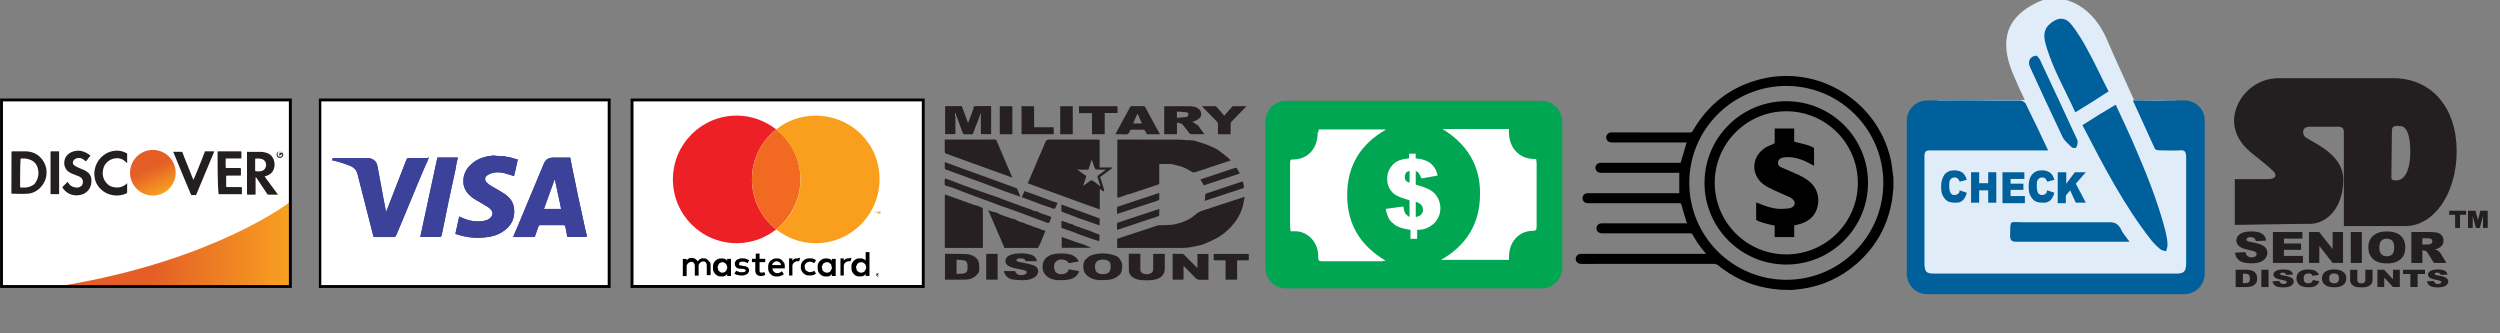 <?xml version="1.0" encoding="utf-8"?>
<!-- Generator: Adobe Illustrator 27.6.1, SVG Export Plug-In . SVG Version: 6.00 Build 0)  -->
<svg version="1.1" id="Layer_1" xmlns="http://www.w3.org/2000/svg" xmlns:xlink="http://www.w3.org/1999/xlink" x="0px" y="0px"
	 viewBox="0 0 465.6 62.1" style="enable-background:new 0 0 465.6 62.1;" xml:space="preserve">
<rect x="0" y="0" width="465.6" height="62.1" fill="#808080" stroke="none"/>
<style type="text/css">
	.st0{fill:#FFFFFF;}
	.st1{fill:#ED2026;}
	.st2{fill:#F26A21;}
	.st3{fill:#F99F1D;}
	.st4{fill:#3C4199;}
	.st5{clip-path:url(#SVGID_00000004511778964489800520000017372530817227205249_);}
	.st6{clip-path:url(#SVGID_00000144335044492960309550000016113626935736988831_);}
	.st7{clip-path:url(#SVGID_00000086654095924485262830000003584817093875557766_);}
	.st8{clip-path:url(#SVGID_00000138555620011420302200000004450053384647661744_);}
	.st9{fill:#00A651;}
	.st10{fill:#E0ECF8;}
	.st11{fill:#00AEEF;}
	.st12{fill:#00609C;}
	.st13{fill:url(#SVGID_00000026850722179019029010000014894715152905643706_);}
	.st14{fill-rule:evenodd;clip-rule:evenodd;fill:#231F20;}
	.st15{fill:none;}
	.st16{fill-rule:evenodd;clip-rule:evenodd;fill:#252122;}
	.st17{fill-rule:evenodd;clip-rule:evenodd;fill:url(#SVGID_00000141446649983248568100000007733592501643385730_);}
	.st18{fill:#272022;}
	.st19{fill:#282123;}
	.st20{fill:#C8C7C7;}
	.st21{fill:#2C2527;}
	.st22{fill:#464344;}
	.st23{fill:#4F4C4C;}
	.st24{fill:#363032;}
	.st25{fill:#5C5659;}
	.st26{fill:#EDEBEB;}
	.st27{fill:#E0DEDE;}
	.st28{fill:#797476;}
	.st29{fill:#D5D3D5;}
</style>
<g>
	<rect x="117.71" y="18.61" class="st0" width="54.24" height="34.74"/>
	<path d="M171.68,18.61v34.74l0.27-0.27h-54.24l0.27,0.27V18.61l-0.27,0.27h54.24L171.68,18.61z M117.44,18.61v35.01h54.77V18.35
		h-54.77V18.61z"/>
	<path d="M131.89,48.48c-0.09-0.09-0.27-0.18-0.35-0.27c-0.09-0.09-0.35-0.09-0.53-0.09c-0.09,0-0.18,0-0.27,0
		c-0.09,0-0.18,0-0.27,0.09c-0.09,0-0.18,0.09-0.27,0.18c-0.09,0.09-0.18,0.18-0.27,0.27c-0.09-0.18-0.27-0.35-0.44-0.44
		s-0.35-0.18-0.62-0.18c-0.09,0-0.18,0-0.27,0c-0.09,0-0.18,0-0.27,0.09c-0.09,0-0.18,0.09-0.27,0.18
		c-0.09,0.09-0.18,0.18-0.18,0.27v-0.35h-0.71v3.19h0.71v-1.77c0-0.18,0-0.27,0.09-0.35c0-0.09,0.09-0.18,0.18-0.27
		c0.09-0.09,0.18-0.09,0.27-0.18c0.09,0,0.18-0.09,0.27-0.09c0.27,0,0.44,0.09,0.53,0.18c0.09,0.18,0.18,0.35,0.18,0.62v1.77h0.71
		v-1.77c0-0.18,0-0.27,0.09-0.35c0-0.09,0.09-0.18,0.18-0.27c0.09-0.09,0.18-0.09,0.27-0.18c0.09,0,0.18-0.09,0.27-0.09
		c0.27,0,0.44,0.09,0.53,0.18c0.09,0.18,0.18,0.35,0.18,0.62v1.77h0.71v-1.86c0-0.18,0-0.35-0.09-0.53
		C132.06,48.74,131.98,48.57,131.89,48.48L131.89,48.48z"/>
	<path d="M135.43,48.57c-0.09-0.18-0.27-0.27-0.44-0.35c-0.18-0.09-0.35-0.09-0.62-0.09s-0.44,0-0.62,0.09
		c-0.18,0.09-0.35,0.18-0.53,0.35c-0.18,0.18-0.27,0.35-0.35,0.53s-0.09,0.44-0.09,0.71s0,0.44,0.09,0.71
		c0.09,0.18,0.18,0.35,0.35,0.53c0.18,0.18,0.35,0.27,0.53,0.35c0.18,0.09,0.44,0.09,0.62,0.09c0.27,0,0.44,0,0.62-0.09
		c0.18-0.09,0.27-0.18,0.44-0.35v0.35h0.71v-3.19h-0.71V48.57z M135.34,50.16c0,0.09-0.09,0.27-0.18,0.35
		c-0.09,0.09-0.18,0.18-0.27,0.18c-0.09,0.09-0.27,0.09-0.35,0.09c-0.18,0-0.27,0-0.35-0.09c-0.09-0.09-0.18-0.09-0.27-0.18
		c-0.09-0.09-0.18-0.18-0.18-0.35c0-0.09-0.09-0.27-0.09-0.35c0-0.18,0-0.27,0.09-0.35c0.09-0.09,0.09-0.27,0.18-0.35
		c0.09-0.09,0.18-0.18,0.27-0.18c0.09-0.09,0.27-0.09,0.35-0.09c0.18,0,0.27,0,0.35,0.09c0.09,0.09,0.18,0.09,0.27,0.18
		c0.09,0.09,0.18,0.18,0.18,0.35c0.09,0.09,0.09,0.27,0.09,0.44C135.43,50.07,135.43,50.07,135.34,50.16L135.34,50.16z"/>
	<path d="M139.24,49.81c-0.18-0.18-0.44-0.27-0.8-0.27l-0.35-0.09c-0.09,0-0.18,0-0.18,0c-0.09,0-0.09,0-0.18-0.09
		c-0.09,0-0.09-0.09-0.09-0.09s0-0.09,0-0.18c0-0.09,0.09-0.18,0.18-0.27c0.09-0.09,0.27-0.09,0.44-0.09c0.09,0,0.18,0,0.27,0
		c0.09,0,0.18,0,0.27,0.09c0.09,0,0.18,0.09,0.27,0.09c0.09,0,0.09,0.09,0.18,0.09l0.27-0.53c-0.18-0.09-0.35-0.18-0.62-0.27
		c-0.18-0.09-0.44-0.09-0.71-0.09c-0.18,0-0.35,0-0.53,0.09c-0.18,0.09-0.27,0.09-0.44,0.18c-0.09,0.09-0.18,0.18-0.27,0.35
		c-0.09,0.09-0.09,0.27-0.09,0.44c0,0.27,0.09,0.44,0.27,0.62c0.18,0.18,0.44,0.27,0.8,0.27h0.35c0.18,0,0.35,0.09,0.44,0.09
		c0.09,0.09,0.18,0.18,0.18,0.18c0,0.09-0.09,0.18-0.18,0.27c-0.09,0.09-0.27,0.09-0.53,0.09c-0.09,0-0.27,0-0.35,0
		s-0.18,0-0.27-0.09c-0.09,0-0.18-0.09-0.27-0.09c-0.09,0-0.09-0.09-0.18-0.09l-0.35,0.53c0.09,0.09,0.27,0.18,0.35,0.18
		c0.09,0.09,0.27,0.09,0.35,0.09c0.09,0,0.27,0.09,0.35,0.09c0.09,0,0.18,0,0.27,0c0.27,0,0.44,0,0.62-0.09
		c0.18-0.09,0.35-0.09,0.44-0.18c0.09-0.09,0.18-0.18,0.27-0.35c0.09-0.09,0.09-0.27,0.09-0.44
		C139.51,50.16,139.42,49.9,139.24,49.81L139.24,49.81z"/>
	<path d="M145.71,48.57c-0.09-0.18-0.27-0.27-0.44-0.35c-0.18-0.09-0.35-0.09-0.62-0.09s-0.44,0-0.62,0.09
		c-0.18,0.09-0.35,0.18-0.53,0.35c-0.18,0.18-0.27,0.35-0.35,0.53s-0.09,0.44-0.09,0.71s0,0.44,0.09,0.71
		c0.09,0.18,0.18,0.35,0.35,0.53c0.18,0.18,0.35,0.27,0.53,0.35c0.18,0.09,0.44,0.09,0.62,0.09c0.27,0,0.44,0,0.71-0.09
		c0.18-0.09,0.44-0.18,0.62-0.35l-0.35-0.53c-0.09,0.09-0.27,0.18-0.44,0.27s-0.35,0.09-0.44,0.09c-0.09,0-0.18,0-0.35-0.09
		c-0.09,0-0.18-0.09-0.27-0.18c-0.09-0.09-0.18-0.18-0.18-0.27c-0.09-0.09-0.09-0.27-0.09-0.35h2.3V49.9c0-0.09,0-0.09,0-0.18
		c0-0.27,0-0.44-0.09-0.71C145.98,48.92,145.89,48.74,145.71,48.57L145.71,48.57z M143.76,49.54c0-0.09,0.09-0.18,0.09-0.35
		c0.09-0.09,0.09-0.18,0.18-0.27c0.09-0.09,0.18-0.09,0.27-0.18c0.09,0,0.18-0.09,0.35-0.09s0.35,0.09,0.53,0.18
		c0.18,0.18,0.27,0.35,0.27,0.53h-1.68V49.54z"/>
	<path d="M154.93,48.57c-0.09-0.18-0.27-0.27-0.44-0.35c-0.18-0.09-0.35-0.09-0.62-0.09c-0.18,0-0.44,0-0.62,0.09
		c-0.18,0.09-0.35,0.18-0.53,0.35c-0.18,0.18-0.27,0.35-0.35,0.53c-0.09,0.18-0.09,0.44-0.09,0.71s0,0.44,0.09,0.71
		c0.09,0.18,0.18,0.35,0.35,0.53c0.18,0.18,0.35,0.27,0.53,0.35s0.35,0.09,0.62,0.09s0.44,0,0.62-0.09
		c0.18-0.09,0.27-0.18,0.44-0.35v0.35h0.71v-3.19h-0.71V48.57z M154.84,50.16c-0.09,0.09-0.09,0.27-0.18,0.35
		c-0.09,0.09-0.18,0.18-0.27,0.18c-0.09,0.09-0.27,0.09-0.35,0.09c-0.18,0-0.27,0-0.44-0.09c-0.09-0.09-0.18-0.09-0.27-0.18
		c-0.09-0.09-0.18-0.18-0.18-0.35c0-0.09-0.09-0.27-0.09-0.35c0-0.18,0-0.27,0.09-0.35c0-0.09,0.09-0.27,0.18-0.35
		s0.18-0.18,0.27-0.18c0.09-0.09,0.27-0.09,0.44-0.09c0.18,0,0.27,0,0.35,0.09c0.09,0.09,0.18,0.09,0.27,0.18
		c0.09,0.09,0.18,0.18,0.18,0.35c0,0.09,0.09,0.27,0.09,0.44C154.93,50.07,154.93,50.07,154.84,50.16L154.84,50.16z"/>
	<path d="M142.26,50.69c-0.09,0-0.18,0.09-0.35,0.09c-0.09,0-0.18,0-0.18,0c-0.09,0-0.09-0.09-0.18-0.09
		c-0.09-0.09-0.09-0.09-0.09-0.18s0-0.18,0-0.27v-1.42h1.06v-0.62h-1.06v-0.97h-0.71v0.97h-0.71v0.62h0.62v1.42
		c0,0.44,0.09,0.71,0.27,0.89s0.44,0.27,0.8,0.27c0.18,0,0.35,0,0.53-0.09c0.09,0,0.18-0.09,0.27-0.18l-0.27-0.62
		C142.35,50.69,142.26,50.69,142.26,50.69L142.26,50.69z"/>
	<path d="M148.46,48.12c-0.18,0-0.35,0-0.53,0.09c-0.18,0.09-0.27,0.27-0.35,0.35v-0.44h-0.62v3.19h0.62v-1.77
		c0-0.09,0-0.27,0.09-0.35c0-0.09,0.09-0.18,0.18-0.27c0.09-0.09,0.18-0.09,0.27-0.18c0.09,0,0.18-0.09,0.27-0.09s0.18,0,0.27,0
		s0.09,0,0.18,0l0.18-0.62c-0.09,0-0.09,0-0.18,0C148.64,48.12,148.55,48.12,148.46,48.12L148.46,48.12z"/>
	<path d="M158.03,48.12c-0.18,0-0.35,0-0.53,0.09c-0.18,0.09-0.27,0.27-0.35,0.35v-0.44h-0.62v3.19h0.62v-1.77
		c0-0.09,0-0.27,0.09-0.35c0-0.09,0.09-0.18,0.18-0.27c0.09-0.09,0.18-0.09,0.27-0.18c0.09,0,0.18-0.09,0.27-0.09s0.18,0,0.27,0
		s0.09,0,0.18,0l0.18-0.62c-0.09,0-0.09,0-0.18,0C158.21,48.12,158.12,48.12,158.03,48.12L158.03,48.12z"/>
	<path d="M161.22,46.88v1.68c-0.09-0.18-0.27-0.27-0.44-0.35c-0.18-0.09-0.35-0.09-0.62-0.09c-0.18,0-0.44,0-0.62,0.09
		s-0.35,0.18-0.53,0.35c-0.18,0.18-0.27,0.35-0.35,0.53c-0.09,0.18-0.09,0.44-0.09,0.71s0,0.44,0.09,0.71
		c0.09,0.18,0.18,0.35,0.35,0.53c0.18,0.18,0.27,0.27,0.53,0.35c0.18,0.09,0.35,0.09,0.62,0.09s0.44,0,0.62-0.09
		c0.18-0.09,0.27-0.18,0.44-0.35v0.35h0.71v-4.43h-0.71V46.88z M161.22,50.16c-0.09,0.09-0.09,0.27-0.18,0.35
		c-0.09,0.09-0.18,0.18-0.27,0.18c-0.09,0.09-0.27,0.09-0.35,0.09c-0.18,0-0.27,0-0.44-0.09c-0.09-0.09-0.18-0.09-0.27-0.18
		c-0.09-0.09-0.18-0.18-0.18-0.35c0-0.09-0.09-0.27-0.09-0.35c0-0.18,0-0.27,0.09-0.35s0.09-0.27,0.18-0.35s0.18-0.18,0.27-0.18
		c0.09-0.09,0.27-0.09,0.44-0.09c0.18,0,0.27,0,0.35,0.09c0.09,0.09,0.18,0.09,0.27,0.18c0.09,0.09,0.18,0.18,0.18,0.35
		c0.09,0.09,0.09,0.27,0.09,0.44C161.31,50.07,161.31,50.07,161.22,50.16L161.22,50.16z"/>
	<path d="M150.14,49.01c0.09-0.09,0.18-0.18,0.35-0.18c0.09-0.09,0.27-0.09,0.35-0.09c0.18,0,0.27,0,0.44,0.09
		c0.09,0.09,0.27,0.09,0.35,0.18l0.35-0.53c-0.09-0.09-0.27-0.18-0.44-0.27c-0.18-0.09-0.44-0.09-0.71-0.09s-0.44,0-0.71,0.09
		c-0.18,0.09-0.35,0.18-0.53,0.35c-0.18,0.18-0.27,0.35-0.35,0.53c-0.09,0.18-0.09,0.44-0.09,0.62c0,0.27,0,0.44,0.09,0.62
		c0.09,0.18,0.18,0.35,0.35,0.53c0.18,0.18,0.35,0.27,0.53,0.35c0.18,0.09,0.44,0.09,0.71,0.09s0.44,0,0.71-0.09
		c0.18-0.09,0.27-0.18,0.44-0.27l-0.35-0.53c-0.09,0.09-0.18,0.18-0.35,0.18c-0.18,0.09-0.27,0.09-0.44,0.09
		c-0.18,0-0.27,0-0.35-0.09c-0.09-0.09-0.27-0.09-0.35-0.18c-0.09-0.09-0.18-0.18-0.18-0.35c-0.09-0.09-0.09-0.27-0.09-0.44
		c0-0.18,0-0.27,0.09-0.44C149.97,49.28,149.97,49.19,150.14,49.01L150.14,49.01z"/>
	<path d="M163.44,50.87c0.09,0,0.09,0,0.09,0s0.09,0,0.09,0.09l0.09,0.09v0.09c0,0.09,0,0.09,0,0.09s0,0.09-0.09,0.09l-0.09,0.09
		h-0.09h-0.09c0,0-0.09,0-0.09-0.09l-0.09-0.09v-0.09c0-0.09,0-0.09,0-0.09s0-0.09,0.09-0.09l0.09-0.09
		C163.35,50.87,163.35,50.87,163.44,50.87L163.44,50.87z M163.44,51.49h0.09c0,0,0.09,0,0.09-0.09c0,0,0-0.09,0.09-0.09v-0.09v-0.09
		c0,0,0-0.09-0.09-0.09c0,0-0.09,0-0.09-0.09h-0.09h-0.09c0,0-0.09,0-0.09,0.09c0,0,0,0.09-0.09,0.09v0.09v0.09
		c0,0,0,0.09,0.09,0.09c0,0,0.09,0,0.09,0.09C163.35,51.49,163.35,51.49,163.44,51.49L163.44,51.49z M163.44,51.05
		C163.44,51.05,163.53,51.05,163.44,51.05c0.09,0,0.09,0.09,0.09,0.09s0,0,0,0.09c0,0,0,0-0.09,0l0.09,0.09h-0.09l-0.09-0.09l0,0
		v0.09h-0.09v-0.27C163.26,51.05,163.44,51.05,163.44,51.05z M163.35,51.14L163.35,51.14L163.35,51.14
		C163.44,51.23,163.44,51.23,163.35,51.14c0.09,0,0.09,0,0.09,0C163.44,51.14,163.44,51.14,163.35,51.14
		C163.44,51.14,163.44,51.14,163.35,51.14L163.35,51.14z"/>
	<path class="st1" d="M140.04,33.41c0-3.81,1.77-7.18,4.52-9.31c-2.04-1.6-4.61-2.57-7.36-2.57c-6.56,0-11.88,5.32-11.88,11.88
		s5.32,11.88,11.88,11.88c2.84,0,5.32-0.97,7.36-2.57C141.81,40.59,140.04,37.22,140.04,33.41L140.04,33.41z"/>
	<path class="st2" d="M140.04,33.41c0,3.81,1.77,7.18,4.52,9.31c2.75-2.22,4.52-5.58,4.52-9.31c0-3.81-1.77-7.18-4.52-9.31
		C141.81,26.23,140.04,29.6,140.04,33.41L140.04,33.41z"/>
	<path class="st3" d="M163.08,39.88v-0.35h-0.18v-0.09h0.35v0.09h-0.18V39.88L163.08,39.88z M163.79,39.88v-0.35l-0.09,0.27h-0.09
		l-0.09-0.27v0.27h-0.09v-0.44h0.18l0.09,0.27l0.09-0.27h0.18v0.44h-0.18V39.88z"/>
	<path class="st3" d="M151.92,21.54c-2.84,0-5.41,0.97-7.36,2.57c2.75,2.22,4.52,5.58,4.52,9.31c0,3.81-1.77,7.18-4.52,9.31
		c2.04,1.6,4.61,2.57,7.36,2.57c6.56,0,11.88-5.32,11.88-11.88C163.88,26.85,158.56,21.54,151.92,21.54L151.92,21.54z"/>
</g>
<g>
	<rect x="59.57" y="18.61" class="st0" width="53.79" height="34.74"/>
	<path d="M113.45,53.09H59.57l0.27,0.27V18.61l-0.27,0.27h53.88l-0.27-0.27v34.74L113.45,53.09z M113.45,18.35H59.39v35.27h54.33
		V18.35H113.45z"/>
	<g>
		<g>
			<path id="SVGID_1_" class="st4" d="M109.2,44.14c-1.15,0-2.39,0-3.54,0c-0.09-0.62-0.27-1.24-0.35-1.86
				c-0.09-0.27-0.09-0.35-0.44-0.35c-1.42,0-2.84,0-4.25,0c-0.18,0-0.27,0.09-0.35,0.27c-0.18,0.62-0.44,1.15-0.62,1.77
				c0,0.09-0.09,0.18-0.18,0.18c-1.33,0-2.57,0-3.9,0c0.27-0.62,0.44-1.15,0.71-1.68c1.68-3.99,3.28-7.89,4.96-11.88
				c0.35-0.89,0.89-1.24,1.86-1.24c1.06,0,2.04,0,3.1,0c0.09,0.44,0.18,0.97,0.27,1.42c0.8,3.9,1.6,7.8,2.48,11.7
				c0.09,0.53,0.27,0.97,0.35,1.51C109.2,44.05,109.2,44.14,109.2,44.14L109.2,44.14z M104.5,38.91c-0.35-1.86-0.8-3.63-1.15-5.41
				c0,0,0,0-0.09,0c-0.62,1.77-1.33,3.63-1.95,5.41C102.47,38.91,103.53,38.91,104.5,38.91L104.5,38.91z"/>
		</g>
		<g>
			<defs>
				<path id="SVGID_00000028327088368563578690000004606917716088744632_" d="M109.2,44.14c-1.15,0-2.39,0-3.54,0
					c-0.09-0.62-0.27-1.24-0.35-1.86c-0.09-0.27-0.09-0.35-0.44-0.35c-1.42,0-2.84,0-4.25,0c-0.18,0-0.27,0.09-0.35,0.27
					c-0.18,0.62-0.44,1.15-0.62,1.77c0,0.09-0.09,0.18-0.18,0.18c-1.33,0-2.57,0-3.9,0c0.27-0.62,0.44-1.15,0.71-1.68
					c1.68-3.99,3.28-7.89,4.96-11.88c0.35-0.89,0.89-1.24,1.86-1.24c1.06,0,2.04,0,3.1,0c0.09,0.44,0.18,0.97,0.27,1.42
					c0.8,3.9,1.6,7.8,2.48,11.7c0.09,0.53,0.27,0.97,0.35,1.51C109.2,44.05,109.2,44.14,109.2,44.14L109.2,44.14z M104.5,38.91
					c-0.35-1.86-0.8-3.63-1.15-5.41c0,0,0,0-0.09,0c-0.62,1.77-1.33,3.63-1.95,5.41C102.47,38.91,103.53,38.91,104.5,38.91
					L104.5,38.91z"/>
			</defs>
			<clipPath id="SVGID_00000013888030619640753620000009067136380459035815_">
				<use xlink:href="#SVGID_00000028327088368563578690000004606917716088744632_"  style="overflow:visible;"/>
			</clipPath>
			<g style="clip-path:url(#SVGID_00000013888030619640753620000009067136380459035815_);">
				<g>
					<rect id="SVGID_3_" x="95.29" y="29.25" class="st4" width="14" height="14.89"/>
				</g>
			</g>
		</g>
	</g>
	<g>
		<g>
			<path id="SVGID_5_" class="st4" d="M93.69,29.07c0.44,0.09,0.97,0.18,1.42,0.27c0.44,0.09,0.8,0.27,1.33,0.35
				c-0.27,1.06-0.44,2.13-0.71,3.1c-0.62-0.18-1.15-0.35-1.77-0.53c-0.8-0.18-1.6-0.27-2.39,0c-0.35,0.09-0.62,0.27-0.89,0.44
				c-0.44,0.35-0.44,0.89,0,1.33c0.27,0.27,0.62,0.53,0.97,0.71c0.8,0.44,1.6,0.89,2.39,1.42c0.89,0.62,1.51,1.42,1.68,2.48
				c0.27,1.95-0.44,3.46-2.13,4.52c-1.06,0.71-2.22,0.97-3.37,1.06c-1.68,0.18-3.37,0-4.96-0.53c-0.09,0-0.18-0.09-0.35-0.09
				c0,0-0.09,0-0.09-0.09c0.27-1.06,0.44-2.13,0.71-3.19c0.27,0.09,0.53,0.27,0.8,0.35c1.24,0.53,2.57,0.71,3.9,0.44
				c0.35-0.09,0.71-0.18,0.97-0.44c0.62-0.44,0.71-1.24,0.09-1.77c-0.35-0.35-0.89-0.62-1.33-0.89c-0.71-0.44-1.42-0.8-2.04-1.24
				c-0.8-0.62-1.42-1.42-1.6-2.48c-0.18-1.6,0.44-2.92,1.68-3.9c1.06-0.89,2.3-1.24,3.63-1.42c0.09,0,0.18,0,0.18-0.09
				C92.54,29.07,93.07,29.07,93.69,29.07L93.69,29.07z"/>
		</g>
		<g>
			<defs>
				<path id="SVGID_00000108273378851424319150000008417497552096124552_" d="M93.69,29.07c0.44,0.09,0.97,0.18,1.42,0.27
					c0.44,0.09,0.8,0.27,1.33,0.35c-0.27,1.06-0.44,2.13-0.71,3.1c-0.62-0.18-1.15-0.35-1.77-0.53c-0.8-0.18-1.6-0.27-2.39,0
					c-0.35,0.09-0.62,0.27-0.89,0.44c-0.44,0.35-0.44,0.89,0,1.33c0.27,0.27,0.62,0.53,0.97,0.71c0.8,0.44,1.6,0.89,2.39,1.42
					c0.89,0.62,1.51,1.42,1.68,2.48c0.27,1.95-0.44,3.46-2.13,4.52c-1.06,0.71-2.22,0.97-3.37,1.06c-1.68,0.18-3.37,0-4.96-0.53
					c-0.09,0-0.18-0.09-0.35-0.09c0,0-0.09,0-0.09-0.09c0.27-1.06,0.44-2.13,0.71-3.19c0.27,0.09,0.53,0.27,0.8,0.35
					c1.24,0.53,2.57,0.71,3.9,0.44c0.35-0.09,0.71-0.18,0.97-0.44c0.62-0.44,0.71-1.24,0.09-1.77c-0.35-0.35-0.89-0.62-1.33-0.89
					c-0.71-0.44-1.42-0.8-2.04-1.24c-0.8-0.62-1.42-1.42-1.6-2.48c-0.18-1.6,0.44-2.92,1.68-3.9c1.06-0.89,2.3-1.24,3.63-1.42
					c0.09,0,0.18,0,0.18-0.09C92.54,29.07,93.07,29.07,93.69,29.07L93.69,29.07z"/>
			</defs>
			<clipPath id="SVGID_00000124876097977510157800000016577559827985411516_">
				<use xlink:href="#SVGID_00000108273378851424319150000008417497552096124552_"  style="overflow:visible;"/>
			</clipPath>
			<g style="clip-path:url(#SVGID_00000124876097977510157800000016577559827985411516_);">
				<g>
					<rect id="SVGID_7_" x="84.65" y="29.07" class="st4" width="11.88" height="15.33"/>
				</g>
			</g>
		</g>
	</g>
	<g>
		<g>
			<path id="SVGID_9_" class="st4" d="M79.87,29.34c-0.18,0.44-0.35,0.97-0.62,1.42c-1.86,4.34-3.63,8.77-5.49,13.12
				c-0.09,0.18-0.18,0.27-0.44,0.27c-1.15,0-2.3,0-3.46,0c-0.27,0-0.35-0.09-0.35-0.27c-0.97-3.81-1.95-7.62-2.92-11.43
				c-0.18-0.71-0.53-1.15-1.24-1.51c-1.06-0.44-2.22-0.8-3.28-1.06c-0.09,0-0.09,0-0.18,0c0-0.44,0-0.44,0.44-0.44
				c2.04,0,4.08,0,6.11,0c0.97,0,1.68,0.53,1.86,1.51c0.53,2.66,0.97,5.41,1.51,8.06c0,0.09,0.09,0.27,0.09,0.44
				c0.09-0.09,0.09-0.18,0.09-0.18c1.24-3.19,2.48-6.38,3.72-9.57c0.09-0.18,0.18-0.27,0.35-0.27c1.15,0,2.3,0,3.54,0
				C79.69,29.34,79.78,29.34,79.87,29.34L79.87,29.34z"/>
		</g>
		<g>
			<defs>
				<path id="SVGID_00000162349435915672289710000018246194150830100926_" d="M79.87,29.34c-0.18,0.44-0.35,0.97-0.62,1.42
					c-1.86,4.34-3.63,8.77-5.49,13.12c-0.09,0.18-0.18,0.27-0.44,0.27c-1.15,0-2.3,0-3.46,0c-0.27,0-0.35-0.09-0.35-0.27
					c-0.97-3.81-1.95-7.62-2.92-11.43c-0.18-0.71-0.53-1.15-1.24-1.51c-1.06-0.44-2.22-0.8-3.28-1.06c-0.09,0-0.09,0-0.18,0
					c0-0.44,0-0.44,0.44-0.44c2.04,0,4.08,0,6.11,0c0.97,0,1.68,0.53,1.86,1.51c0.53,2.66,0.97,5.41,1.51,8.06
					c0,0.09,0.09,0.27,0.09,0.44c0.09-0.09,0.09-0.18,0.09-0.18c1.24-3.19,2.48-6.38,3.72-9.57c0.09-0.18,0.18-0.27,0.35-0.27
					c1.15,0,2.3,0,3.54,0C79.69,29.34,79.78,29.34,79.87,29.34L79.87,29.34z"/>
			</defs>
			<clipPath id="SVGID_00000132081344728871547850000002585943905943184045_">
				<use xlink:href="#SVGID_00000162349435915672289710000018246194150830100926_"  style="overflow:visible;"/>
			</clipPath>
			<g style="clip-path:url(#SVGID_00000132081344728871547850000002585943905943184045_);">
				<g>
					<rect id="SVGID_11_" x="61.7" y="29.25" class="st4" width="18.26" height="14.89"/>
				</g>
			</g>
		</g>
	</g>
	<g>
		<g>
			<path id="SVGID_13_" class="st4" d="M78.27,44.14c1.06-4.96,2.13-9.84,3.19-14.8c1.24,0,2.57,0,3.81,0
				c-0.18,0.71-0.35,1.51-0.44,2.22c-0.89,4.08-1.77,8.15-2.57,12.23c-0.09,0.27-0.18,0.35-0.44,0.35c-1.06,0-2.13,0-3.19,0
				C78.54,44.14,78.45,44.14,78.27,44.14L78.27,44.14z"/>
		</g>
		<g>
			<defs>
				<path id="SVGID_00000075144321872262306090000015504477492094935429_" d="M78.27,44.14c1.06-4.96,2.13-9.84,3.19-14.8
					c1.24,0,2.57,0,3.81,0c-0.18,0.71-0.35,1.51-0.44,2.22c-0.89,4.08-1.77,8.15-2.57,12.23c-0.09,0.27-0.18,0.35-0.44,0.35
					c-1.06,0-2.13,0-3.19,0C78.54,44.14,78.45,44.14,78.27,44.14L78.27,44.14z"/>
			</defs>
			<clipPath id="SVGID_00000053518962173179470050000015276444284565604031_">
				<use xlink:href="#SVGID_00000075144321872262306090000015504477492094935429_"  style="overflow:visible;"/>
			</clipPath>
			<g style="clip-path:url(#SVGID_00000053518962173179470050000015276444284565604031_);">
				<g>
					<rect id="SVGID_15_" x="78.27" y="29.25" class="st4" width="7" height="14.89"/>
				</g>
			</g>
		</g>
	</g>
</g>
<g>
	<path class="st9" d="M290.96,49.72c0,2.22-1.68,3.99-3.81,3.99h-47.68c-2.13,0-3.81-1.77-3.81-3.99V22.78
		c0-2.22,1.68-3.99,3.81-3.99h47.68c2.13,0,3.81,1.77,3.81,3.99V49.72z"/>
	<path class="st9" d="M268.63,24.02c4.52,2.75,7,6.74,7.09,12.23c0,5.49-2.57,9.57-7.27,12.23c4.34,0,8.51,0,12.67,0
		c0-0.27,0-0.44,0-0.62c0-2.75,1.86-4.79,4.43-4.79c0.62,0,0.71-0.27,0.71-0.8c0-3.99,0-7.98,0-11.88c0-0.27,0-0.44-0.09-0.71
		c-3.01,0.18-5.32-1.95-5.05-5.58C276.87,24.02,272.8,24.02,268.63,24.02L268.63,24.02z"/>
	<path class="st9" d="M245.59,24.11c0,0.27,0,0.44,0,0.62c0,2.84-1.68,4.79-4.25,4.96c-0.89,0.09-0.89,0.09-0.89,1.06
		c0,3.72,0,7.53,0,11.25c0,0.35,0,0.71,0.09,1.06c0.18,0,0.35,0,0.53,0c2.92-0.18,4.79,2.48,4.61,4.79c-0.09,0.62,0.18,0.8,0.71,0.8
		c3.72,0,7.44,0,11.17,0c0.18,0,0.35,0,0.71-0.09c-4.61-2.75-7.27-6.65-7.18-12.23c0-5.58,2.66-9.48,7.27-12.23
		C253.83,24.11,249.75,24.11,245.59,24.11L245.59,24.11z"/>
	<path class="st0" d="M268.63,24.02c4.17,0,8.24,0,12.41,0c-0.27,3.63,2.13,5.76,5.05,5.58c0,0.27,0.09,0.44,0.09,0.71
		c0,3.99,0,7.98,0,11.88c0,0.53-0.09,0.8-0.71,0.8c-2.57,0-4.43,2.04-4.43,4.79c0,0.18,0,0.35,0,0.62c-4.17,0-8.33,0-12.67,0
		c4.7-2.66,7.27-6.74,7.27-12.23C275.72,30.75,273.15,26.77,268.63,24.02L268.63,24.02z"/>
	<path class="st0" d="M245.59,24.11c4.17,0,8.24,0,12.58,0c-4.7,2.66-7.27,6.65-7.27,12.23s2.57,9.48,7.18,12.23
		c-0.35,0-0.53,0.09-0.71,0.09c-3.72,0-7.44,0-11.17,0c-0.53,0-0.71-0.18-0.71-0.8c0.18-2.3-1.68-4.96-4.61-4.79
		c-0.18,0-0.35,0-0.53,0c0-0.35-0.09-0.71-0.09-1.06c0-3.72,0-7.53,0-11.26c0-1.06,0-1.06,0.89-1.06c2.57-0.18,4.25-2.13,4.25-4.96
		C245.59,24.55,245.59,24.37,245.59,24.11L245.59,24.11z"/>
	<path class="st0" d="M267.04,35.89c-0.53-0.53-1.68-1.06-3.37-1.51v-2.57c0.27,0.18,0.53,0.35,0.62,0.53
		c0.09,0.18,0.27,0.44,0.44,0.89l3.01-0.53c-0.18-0.97-0.62-1.68-1.24-2.22c-0.62-0.53-1.6-0.89-2.84-0.97v-0.89h-1.24v0.89
		c-1.33,0.09-2.39,0.44-3.01,1.15c-0.71,0.71-1.06,1.6-1.06,2.66c0,0.8,0.18,1.42,0.53,1.95c0.35,0.53,0.71,0.89,1.24,1.15
		c0.44,0.27,1.24,0.53,2.39,0.89v3.1c-0.35-0.18-0.62-0.44-0.8-0.71c-0.18-0.27-0.27-0.71-0.35-1.24l-3.28,0.44
		c0.09,0.62,0.27,1.06,0.44,1.51c0.18,0.44,0.44,0.8,0.89,1.15c0.35,0.35,0.8,0.62,1.33,0.8s1.15,0.35,1.95,0.44v1.68h1.24v-1.68
		c0.71,0,1.24-0.09,1.68-0.27c0.44-0.18,0.89-0.44,1.33-0.8c0.44-0.35,0.71-0.8,0.97-1.33c0.27-0.53,0.35-1.15,0.35-1.77
		C268.19,37.49,267.75,36.6,267.04,35.89L267.04,35.89z M262.52,34.03c-0.35-0.09-0.62-0.27-0.71-0.44
		c-0.18-0.18-0.18-0.44-0.18-0.71s0.09-0.44,0.18-0.62c0.09-0.18,0.35-0.35,0.71-0.44V34.03z M264.73,39.88
		c-0.18,0.27-0.53,0.44-1.06,0.53v-2.84c0.53,0.18,0.89,0.44,1.06,0.62c0.18,0.27,0.27,0.53,0.27,0.8
		C265.09,39.35,264.91,39.62,264.73,39.88L264.73,39.88z"/>
</g>
<g>
	<path class="st10" d="M404.75,18.7h-7.27c-1.77-3.9-3.72-8.15-5.05-11.25c-3.1-7.27-9.13-8.86-12.85-7.09s-8.24,5.14-4.61,13.56
		c0.71,1.68,1.42,3.28,2.13,4.7h-15.33c-2.13,0-3.81,1.68-3.81,3.81v26.05c0,2.13,1.68,3.81,3.81,3.81h42.89
		c2.13,0,3.81-1.68,3.81-3.81V22.51C408.65,20.47,406.88,18.7,404.75,18.7L404.75,18.7z"/>
	<path class="st11" d="M403.78,18.7h-5.23C400.24,18.7,402.01,18.7,403.78,18.7L403.78,18.7z"/>
	<path class="st12" d="M359.91,18.7c-0.09,0-0.09,0-0.09,0h11.61C367.62,18.61,363.72,18.61,359.91,18.7L359.91,18.7z"/>
	<path class="st12" d="M404.75,18.61c-0.35,0-0.71,0-0.97,0h2.66C405.91,18.61,405.38,18.61,404.75,18.61L404.75,18.61z"/>
	<path class="st12" d="M406.79,18.7h-3.1c-1.77,0.09-3.46,0-5.23,0h-1.24c1.42,3.1,2.75,6.03,4.08,8.95
		c0.09,0.27,0.62,0.35,0.89,0.35c1.24,0,2.57,0.09,3.81,0c0.97-0.09,1.15,0.35,1.15,1.33c0,6.47,0,13.03,0,19.5
		c0,1.77-0.35,2.13-1.95,2.13c-14.98,0-30.04,0-45.02,0c-1.42,0-1.77-0.35-1.77-1.95c0-6.65,0-13.2,0-19.85
		c0-0.97,0.27-1.15,1.06-1.15c5.94,0,11.79,0,17.72,0c1.42,0,2.84,0,4.25,0c-1.42-3.01-2.75-5.85-4.17-8.68
		c-0.18-0.35-0.71-0.62-1.06-0.62c-1.68,0-3.28,0-4.96,0h-12.32c-2.13,0-3.81,1.68-3.81,3.81v28.45c0,2.13,1.68,3.81,3.81,3.81
		h47.86c2.13,0,3.81-1.68,3.81-3.81V22.51C410.69,20.39,408.92,18.7,406.79,18.7L406.79,18.7z"/>
	<path class="st12" d="M387.83,23.31c2.04-1.33,4.08-2.57,6.2-3.81c1.06,2.3,2.13,4.52,3.1,6.74c2.39,5.49,4.7,11.08,6.2,16.93
		c0.18,0.8,0.35,1.68,0.35,2.48c0,0.35-0.18,0.8-0.27,1.15c-0.35-0.09-0.8-0.18-1.15-0.44c-0.53-0.44-1.06-0.97-1.51-1.51
		C395.63,38.38,391.73,30.84,387.83,23.31L387.83,23.31z"/>
	<path class="st12" d="M386.5,20.92c-1.95-4.34-4.34-8.33-5.58-12.94c-0.35-1.42-0.27-2.66,0.97-3.63c1.51-1.24,2.84-1.15,3.99,0.35
		s2.13,3.1,3.01,4.79c1.33,2.39,2.48,4.96,3.81,7.53C390.66,18.35,388.71,19.59,386.5,20.92L386.5,20.92z"/>
	<path class="st12" d="M396.6,45.02c-2.66,0-5.05,0-7.44,0c-4.52,0-9.13,0-13.65,0c-0.89,0-1.15-0.27-1.15-1.24
		c0.09-2.92-0.18-2.39,2.22-2.39c5.41,0,10.9,0,16.31,0c0.97,0,1.51,0.27,2.04,1.15C395.27,43.34,395.89,44.05,396.6,45.02
		L396.6,45.02z"/>
	<path class="st12" d="M379.32,10.37c0.18,0.18,0.44,0.44,0.62,0.8c2.22,4.7,4.43,9.48,6.65,14.27c0.18,0.35,0.35,0.62,0.35,0.97
		c0,0.35-0.09,0.8-0.27,1.06c-0.18,0.18-0.71,0.09-0.89-0.09c-0.62-0.62-1.42-1.24-1.77-2.13c-2.04-4.25-3.99-8.51-5.94-12.76
		C377.55,11.35,378.17,10.37,379.32,10.37L379.32,10.37z"/>
	<path class="st12" d="M364.96,35.45l1.33,0.44c-0.09,0.44-0.27,0.8-0.44,1.06c-0.18,0.27-0.44,0.53-0.71,0.62
		c-0.27,0.18-0.62,0.18-1.06,0.18c-0.53,0-0.97-0.09-1.33-0.27c-0.35-0.18-0.62-0.53-0.89-0.97c-0.27-0.44-0.35-1.06-0.35-1.77
		c0-0.97,0.27-1.68,0.62-2.22c0.44-0.53,1.06-0.8,1.86-0.8c0.62,0,1.15,0.18,1.51,0.44c0.35,0.27,0.62,0.71,0.8,1.33l-1.33,0.35
		c-0.09-0.18-0.09-0.27-0.18-0.35c-0.09-0.18-0.18-0.27-0.35-0.35c-0.09-0.09-0.27-0.09-0.44-0.09c-0.35,0-0.62,0.18-0.8,0.44
		s-0.18,0.62-0.18,1.15c0,0.62,0.09,1.06,0.27,1.33s0.44,0.35,0.71,0.35s0.53-0.09,0.71-0.27
		C364.79,36.07,364.96,35.81,364.96,35.45L364.96,35.45z"/>
	<path class="st12" d="M367.09,32.08h1.51v2.04h1.68v-2.04h1.51v5.67h-1.51v-2.3h-1.68v2.3h-1.51V32.08z"/>
	<path class="st12" d="M372.85,32.08h4.17v1.24h-2.57v0.89h2.39v1.15h-2.39v1.15h2.66v1.33h-4.17v-5.76H372.85z"/>
	<path class="st12" d="M381.27,35.45l1.33,0.44c-0.09,0.44-0.27,0.8-0.44,1.06s-0.44,0.53-0.71,0.62c-0.27,0.18-0.62,0.18-1.06,0.18
		c-0.53,0-0.97-0.09-1.33-0.27c-0.35-0.18-0.62-0.53-0.89-0.97c-0.27-0.44-0.35-1.06-0.35-1.77c0-0.97,0.18-1.68,0.62-2.22
		c0.44-0.53,1.06-0.8,1.86-0.8c0.62,0,1.15,0.18,1.51,0.44s0.62,0.71,0.8,1.33l-1.33,0.35c-0.09-0.18-0.09-0.27-0.18-0.35
		c-0.09-0.18-0.18-0.27-0.35-0.35c-0.09-0.09-0.27-0.09-0.44-0.09c-0.35,0-0.62,0.18-0.8,0.44c-0.18,0.27-0.18,0.62-0.18,1.15
		c0,0.62,0.09,1.06,0.27,1.33c0.18,0.27,0.44,0.35,0.71,0.35c0.27,0,0.53-0.09,0.71-0.27C381.09,36.07,381.18,35.81,381.27,35.45
		L381.27,35.45z"/>
	<path class="st12" d="M383.31,32.08h1.51v2.13l1.6-2.13h2.04l-1.86,2.13l1.86,3.54h-1.86l-1.06-2.3l-0.8,0.97v1.42h-1.51v-5.76
		H383.31z"/>
</g>
<g>
	<rect x="0.28" y="18.61" class="st0" width="53.79" height="34.74"/>
	
		<linearGradient id="SVGID_00000049189942189414227560000000073243362845386928_" gradientUnits="userSpaceOnUse" x1="12.248" y1="18.579" x2="53.812" y2="18.579" gradientTransform="matrix(1 0 0 -1 0 64)">
		<stop  offset="0.383" style="stop-color:#E45E26"/>
		<stop  offset="1" style="stop-color:#F8A020"/>
	</linearGradient>
	<path style="fill:url(#SVGID_00000049189942189414227560000000073243362845386928_);" d="M53.81,37.76c0,0-13.83,10.63-41.56,15.33
		h41.56V37.76z"/>
	<path d="M54.08,53.09H0.28l0.27,0.27V18.61l-0.27,0.27h53.79l-0.27-0.27v34.74L54.08,53.09z M54.08,18.35H0.02v35.27h54.33V18.35
		H54.08z"/>
	<path class="st14" d="M2.14,28.36c0-0.09,0-0.18,0.18-0.18c0.8,0,1.51,0,2.3,0c1.15,0,2.13,0.35,2.92,1.15
		c0.53,0.53,0.89,1.24,1.06,1.95c0.27,1.51-0.18,2.84-1.33,3.9c-0.62,0.53-1.42,0.89-2.22,0.89c-0.97,0.09-1.86,0-2.84,0
		c-0.09,0-0.09-0.09-0.09-0.09C2.14,35.27,2.14,29.69,2.14,28.36z M3.74,34.74c0,0.09,0,0.18,0.18,0.18c0.35,0,0.62,0,0.97,0
		c0.53-0.09,1.06-0.27,1.51-0.62c0.62-0.8,0.89-1.68,0.71-2.66c-0.18-0.97-0.71-1.68-1.68-1.95c-0.44-0.18-0.97-0.18-1.42-0.18
		c-0.18,0-0.18,0-0.18,0.18C3.74,30.58,3.74,33.86,3.74,34.74z"/>
	<path class="st14" d="M49.29,32.88c0.8,1.15,1.68,2.22,2.48,3.37c-0.09,0-0.27,0-0.35,0c-0.44,0-0.97,0-1.42,0
		c-0.18,0-0.18-0.09-0.27-0.18c-0.62-0.97-1.33-1.95-1.95-2.92l0,0c0-0.09-0.09-0.09-0.18-0.09s0,0.09,0,0.18c0,0.97,0,1.95,0,2.84
		c0,0.18-0.09,0.18-0.18,0.18c-0.44,0-0.8,0-1.24,0c-0.09,0-0.18,0-0.18-0.18c0-2.57,0-5.14,0-7.71c0-0.09,0-0.18,0.09-0.09
		c0.89,0,1.77,0,2.66,0c0.62,0.09,1.15,0.18,1.68,0.62c0.53,0.53,0.71,1.15,0.71,1.86c-0.09,1.06-0.62,1.77-1.68,2.04
		C49.38,32.79,49.38,32.88,49.29,32.88z M47.52,30.67c0,0.35,0,0.71,0,1.06c0,0.09,0,0.18,0.18,0.18c0.27,0,0.44,0,0.71,0
		c0.71-0.09,1.06-0.44,1.15-1.15c0-0.53-0.27-0.97-0.8-1.15c-0.35-0.09-0.71-0.09-1.06-0.09c-0.09,0-0.18,0-0.18,0.18
		C47.52,29.96,47.52,30.31,47.52,30.67z"/>
	<path class="st14" d="M40.52,28.36c0-0.09,0-0.18,0.18-0.18c1.33,0,2.75,0,4.08,0c0.09,0,0.18,0,0.18,0.18c0,0.35,0,0.71,0,1.06
		c0,0.09,0,0.09-0.18,0.09c-0.89,0-1.68,0-2.57,0c-0.18,0-0.18,0-0.18,0.18c0,0.44,0,0.97,0,1.42c0,0.09,0,0.18,0.18,0.18
		c0.8,0,1.6,0,2.48,0c0.09,0,0.18,0,0.18,0.18c0,0.35,0,0.71,0,1.06c0,0.09,0,0.18-0.18,0.18c-0.8,0-1.6,0-2.39,0
		c-0.18,0-0.18,0.09-0.18,0.18c0,0.62,0,1.24,0,1.77c0,0.09,0,0.18,0.18,0.18c0.89,0,1.68,0,2.57,0c0.09,0,0.18,0,0.18,0.18
		c0,0.35,0,0.71,0,1.06c0,0.09,0,0.09-0.09,0.09c-1.42,0-2.75,0-4.17,0c-0.09,0-0.09-0.09-0.09-0.18
		C40.52,34.74,40.52,29.69,40.52,28.36z"/>
	<path class="st14" d="M12.6,33.86c0.18,0.35,0.44,0.71,0.89,0.89c0.44,0.18,0.89,0.27,1.33,0.09c0.44-0.18,0.62-0.53,0.62-0.97
		c0-0.44-0.18-0.71-0.62-0.97c-0.44-0.18-0.89-0.35-1.33-0.53c-0.44-0.18-0.89-0.44-1.15-0.8c-0.18-0.27-0.27-0.53-0.35-0.8
		c-0.18-1.33,0.53-2.22,1.68-2.57c1.15-0.35,2.13,0,3.1,0.71c0.09,0.09,0.09,0.09,0,0.18c-0.27,0.27-0.44,0.62-0.71,0.89
		c-0.09,0.09-0.09,0.09-0.18,0c-0.27-0.27-0.53-0.44-0.89-0.53c-0.44-0.09-0.89,0-1.24,0.35c-0.27,0.35-0.27,0.8,0.18,1.06
		c0.35,0.27,0.71,0.35,1.06,0.53c0.35,0.18,0.71,0.27,0.97,0.44c0.62,0.35,1.06,0.89,1.06,1.68c0.09,1.33-0.62,2.39-1.86,2.75
		c-1.33,0.35-2.66,0-3.54-1.33c0-0.09,0-0.09,0-0.09C11.98,34.48,12.25,34.21,12.6,33.86z"/>
	<path class="st14" d="M32.19,28.27c0.53,0,1.06,0,1.6,0c0.09,0,0.18,0,0.18,0.09c0.44,1.24,1.86,4.61,2.04,5.14
		c0.09-0.09,1.51-3.54,2.13-5.23c0-0.09,0-0.09,0.18-0.09c0.53,0,1.06,0,1.6,0c-0.09,0.27-2.39,5.67-3.37,8.06
		c0,0.09-0.09,0.09-0.18,0.09c-0.18,0-0.44,0-0.62,0c-0.09,0-0.09,0-0.18-0.09c-0.62-1.51-2.84-6.74-3.28-7.89
		C32.28,28.36,32.19,28.27,32.19,28.27z"/>
	<path class="st14" d="M23.68,30.4c-0.27-0.27-0.53-0.53-0.89-0.71c-1.33-0.62-2.92,0.09-3.46,1.42c-0.35,1.06-0.27,2.13,0.53,3.01
		c0.53,0.62,1.24,0.8,2.04,0.8c0.62,0,1.15-0.27,1.6-0.62c0.09-0.09,0.09-0.09,0.18-0.18c0.09,0,0,0.09,0,0.09c0,0.53,0,1.06,0,1.6
		c0,0.09,0,0.09-0.09,0.18c-1.6,0.8-3.63,0.44-4.87-0.8c-0.8-0.8-1.15-1.77-1.15-2.84c0-1.86,1.24-3.54,2.92-4.08
		c1.06-0.35,2.13-0.27,3.1,0.27c0.09,0,0.09,0.09,0.09,0.09C23.68,29.16,23.68,29.78,23.68,30.4z"/>
	<path class="st14" d="M11.01,35.98c0,0.09,0,0.18-0.18,0.18c-0.44,0-0.89,0-1.24,0c-0.09,0-0.18,0-0.18-0.09c0-2.57,0-5.14,0-7.71
		c0-0.09,0-0.18,0.18-0.18c0.44,0,0.8,0,1.24,0c0.18,0,0.18,0,0.18,0.18C11.01,29.69,11.01,34.74,11.01,35.98z"/>
	<path class="st15" d="M51.77,28.36C51.77,28.45,51.86,28.45,51.77,28.36c0,0.27,0,0.44,0,0.71v0.09
		C51.51,28.98,51.51,28.63,51.77,28.36z"/>
	<path class="st15" d="M3.74,29.78c0-0.18,0.09-0.18,0.18-0.18c0.44,0,0.97,0,1.42,0.18c0.97,0.27,1.51,0.89,1.77,1.86
		c0.18,0.97-0.09,1.77-0.8,2.48c-0.44,0.44-0.97,0.53-1.51,0.62c-0.27,0-0.62,0-0.97,0c-0.09,0-0.18,0-0.18-0.18
		C3.74,33.86,3.74,30.58,3.74,29.78z"/>
	<path class="st15" d="M47.52,30.67c0-0.35,0-0.71,0-1.06c0-0.09,0-0.18,0.18-0.18c0.35,0,0.71,0,1.06,0.09
		c0.53,0.18,0.8,0.62,0.8,1.15c-0.09,0.71-0.44,1.06-1.15,1.15c-0.27,0-0.44,0-0.71,0c-0.09,0-0.18,0-0.18-0.18
		C47.52,31.37,47.52,31.02,47.52,30.67z"/>
	<path class="st16" d="M52.13,28.18c-0.35,0-0.62,0.27-0.62,0.62c0,0.35,0.27,0.62,0.62,0.62c0.35,0,0.62-0.27,0.62-0.62
		C52.75,28.45,52.39,28.18,52.13,28.18z M52.13,29.25c-0.27,0-0.44-0.27-0.44-0.53s0.18-0.53,0.44-0.53s0.44,0.27,0.44,0.53
		S52.39,29.25,52.13,29.25z"/>
	<path class="st14" d="M52.13,28.89c0.09,0.09,0.18,0.18,0.27,0.27l0,0h-0.09l0,0C52.22,29.07,52.22,28.98,52.13,28.89L52.13,28.89
		L52.13,28.89L52.13,28.89c0,0.09,0,0.18,0,0.27l0,0h-0.09l0,0c0-0.27,0-0.44,0-0.71l0,0c0.09,0,0.18,0,0.27,0
		c0.09,0,0.09,0,0.18,0.09c0.09,0.09,0.09,0.09,0.09,0.18C52.31,28.8,52.22,28.8,52.13,28.89C52.13,28.8,52.13,28.89,52.13,28.89z
		 M51.95,28.63v0.09l0,0c0,0,0,0,0.09,0c0.09,0,0.09,0,0.09-0.09c0-0.09,0-0.09-0.09-0.09h-0.09l0,0
		C51.95,28.63,51.95,28.63,51.95,28.63z"/>
	<g>
		
			<linearGradient id="SVGID_00000088851096317316872860000015052187008646109105_" gradientUnits="userSpaceOnUse" x1="26.689" y1="35.638" x2="30.261" y2="27.978" gradientTransform="matrix(1 0 0 -1 0 64)">
			<stop  offset="0.383" style="stop-color:#E45E26"/>
			<stop  offset="1" style="stop-color:#F8A020"/>
		</linearGradient>
		
			<ellipse style="fill-rule:evenodd;clip-rule:evenodd;fill:url(#SVGID_00000088851096317316872860000015052187008646109105_);" cx="28.47" cy="32.17" rx="4.25" ry="4.25"/>
	</g>
</g>
<g id="q5baP3_00000147183952349782914490000003168886324955337663_">
	<g>
		<path class="st18" d="M208.42,36.76c-0.11,0.02-0.21,0.04-0.33,0.06c0-3.61,0-7.21,0-10.83c0.11,0,0.21,0,0.31,0
			c3.68,0,7.35-0.01,11.03,0.01c0.66,0,1.31,0.09,1.97,0.13c0.06,0,0.12-0.05,0.17-0.05c0.08,0,0.17,0.01,0.24,0.04
			c0.05,0.01,0.1,0.09,0.14,0.07c0.45-0.14,0.82,0.16,1.22,0.25c1.12,0.26,2.17,0.73,3.21,1.23c0.43,0.21,0.78,0.5,1.15,0.78
			c0.39,0.28,0.76,0.59,1.13,0.89c0.19,0.15,0.35,0.33,0.57,0.54c-0.41,0.14-0.78,0.26-1.16,0.38c-1.51,0.5-3.03,1.01-4.54,1.51
			c-0.35,0.12-0.71,0.24-1.07,0.33c-0.12,0.03-0.28,0-0.39-0.05c-0.56-0.29-1.08-0.66-1.66-0.88c-0.65-0.25-1.35-0.39-2.03-0.57
			c-0.19-0.05-0.38-0.06-0.58-0.06c-0.62,0-1.24,0-1.85,0.01c-0.01,0.02-0.03,0.03-0.04,0.05c0,1.15-0.01,2.3-0.01,3.46
			c0,0.19-0.05,0.26-0.24,0.32c-1.8,0.59-3.59,1.19-5.38,1.79c-0.02,0.01-0.06,0-0.08-0.01c-0.16-0.06-0.3-0.04-0.38,0.13
			c-0.43,0.15-0.86,0.3-1.3,0.45C208.5,36.74,208.46,36.75,208.42,36.76z"/>
		<path class="st18" d="M205.28,34.18c0.11,0.37,0.23,0.73,0.34,1.1c0.03,0.09,0,0.2-0.01,0.3c-0.02,0.02-0.04,0.04-0.06,0.06
			c-0.17-0.1-0.34-0.2-0.51-0.3c-0.02-0.01-0.04-0.03-0.06-0.04c-0.04-0.03-0.09-0.07-0.16-0.12c0,1.27,0,2.52,0,3.82
			c-0.87-0.31-1.7-0.6-2.54-0.9c-0.04-0.01-0.08-0.03-0.12-0.04c-1.14-0.42-2.29-0.83-3.43-1.25c-0.04-0.01-0.08-0.03-0.12-0.04
			c-0.85-0.31-1.69-0.63-2.54-0.93c-1.54-0.56-3.08-1.12-4.65-1.7c0.18-0.43,0.35-0.84,0.52-1.25c0.48-1.13,0.96-2.26,1.44-3.38
			c0.42-0.98,0.88-1.95,1.26-2.95c0.18-0.48,0.44-0.58,0.92-0.58c2.96,0.02,5.93,0.01,8.89,0.01c0.11,0,0.22,0.01,0.35,0.02
			c0,1.72,0,3.41,0,5.18c0.79,0,1.56,0,2.33,0c0.01,0,0.03,0.04,0.05,0.07c-0.17,0.14-0.34,0.27-0.51,0.4
			c-0.02,0.01-0.04,0.03-0.06,0.04c-0.57,0.42-1.15,0.85-1.73,1.28c0.11,0.33,0.22,0.68,0.34,1.03c0.01,0.02,0.03,0.04,0.04,0.06
			l0,0C205.27,34.11,205.28,34.15,205.28,34.18z M200.93,31.71c0.02,0.05,0.04,0.11,0.07,0.14c0.27,0.2,0.54,0.39,0.81,0.58
			c0.17,0.12,0.35,0.23,0.52,0.35c-0.21,0.62-0.4,1.23-0.6,1.83c0.42-0.25,0.79-0.56,1.18-0.84c0.14-0.1,0.38-0.24,0.47-0.19
			c0.37,0.21,0.71,0.49,1.06,0.75c0.15,0.11,0.29,0.24,0.43,0.36c0.02-0.02,0.04-0.04,0.05-0.06c-0.17-0.55-0.34-1.11-0.52-1.66
			c-0.05-0.15-0.03-0.19,0.1-0.28c0.47-0.33,0.93-0.69,1.39-1.04c0.01-0.02,0.02-0.04,0.04-0.05c-0.02,0-0.03,0-0.05,0
			c-0.39,0-0.79-0.01-1.18-0.01c-0.73,0-0.73,0-0.96-0.69c-0.12-0.37-0.26-0.74-0.42-1.2c-0.22,0.69-0.41,1.3-0.6,1.9
			c-0.63,0-1.21,0-1.79,0c-0.06,0-0.12-0.01-0.19-0.01c0,0.02-0.01,0.03-0.01,0.05C200.81,31.67,200.87,31.69,200.93,31.71z"/>
		<path class="st18" d="M208.06,46.16c0-0.58,0-1.14,0-1.69c2.27-0.75,4.51-1.49,6.76-2.23c0.29-0.1,0.58-0.2,0.88-0.28
			c0.11-0.03,0.24,0,0.36-0.01c0.59-0.02,1.17-0.03,1.76-0.06c0.8-0.04,1.57-0.23,2.32-0.5c0.91-0.32,1.76-0.76,2.47-1.41
			c0.43-0.4,0.91-0.62,1.45-0.79c1.26-0.4,2.51-0.83,3.77-1.24c1.29-0.43,2.58-0.85,3.96-1.3c-0.09,0.51-0.15,0.98-0.26,1.43
			c-0.29,1.29-0.87,2.45-1.69,3.49c-0.93,1.17-2.03,2.13-3.35,2.83c-0.76,0.4-1.53,0.78-2.33,1.08c-0.62,0.23-1.3,0.32-1.96,0.47
			c-1.04,0.24-2.09,0.23-3.15,0.23c-3.56-0.01-7.13,0-10.69,0C208.25,46.16,208.15,46.16,208.06,46.16z"/>
		<path class="st18" d="M176,36.22c0.8,0.29,1.61,0.57,2.41,0.86c0.94,0.34,1.88,0.69,2.83,1.02c0.34,0.12,0.69,0.17,1.03,0.28
			c0.13,0.04,0.23,0.16,0.36,0.22c0.08,0.04,0.17,0.03,0.33,0.05c0.02,0.1,0.09,0.26,0.09,0.42c0.01,2.26,0,4.52,0,6.78
			c0,0.1,0,0.2,0,0.32c-2.37,0-4.71,0-7.07,0c-0.01-0.07-0.02-0.14-0.02-0.21c0-3.19,0-6.37,0-9.56c0-0.04,0-0.07,0.01-0.11
			C175.97,36.25,175.98,36.23,176,36.22z"/>
		<path class="st18" d="M175.94,25.99c0.12,0,0.22,0,0.32,0c2.98,0,5.97,0,8.95-0.01c0.22,0,0.33,0.07,0.42,0.27
			c0.58,1.38,1.16,2.75,1.75,4.13c0.35,0.81,0.71,1.62,1.06,2.44c0.03,0.06,0.05,0.13,0.09,0.26c-0.57-0.21-1.08-0.4-1.6-0.58
			c-2.19-0.79-4.38-1.58-6.56-2.37c-1.38-0.5-2.77-1.01-4.15-1.51c-0.19-0.07-0.29-0.16-0.28-0.4
			C175.96,27.49,175.94,26.75,175.94,25.99z"/>
		<path class="st18" d="M186.37,44.54c-0.28-0.64-0.55-1.29-0.83-1.93c-0.4-0.94-0.8-1.87-1.21-2.81c-0.09-0.21-0.18-0.41-0.3-0.67
			c0.3,0.11,0.55,0.21,0.8,0.29c0.33,0.1,0.72,0.1,0.99,0.28c0.53,0.35,1.13,0.48,1.7,0.68c0.4,0.14,0.77,0.35,1.22,0.38
			c0.28,0.02,0.54,0.25,0.82,0.38c0.22,0.1,0.45,0.22,0.69,0.25c0.43,0.04,0.74,0.33,1.14,0.43c0.61,0.15,1.16,0.5,1.77,0.63
			c0.42,0.09,0.76,0.36,1.17,0.43c0.09,0.01,0.17,0.02,0.32,0.04c0,0.07,0.02,0.18-0.02,0.28c-0.18,0.44-0.38,0.88-0.56,1.32
			c-0.08,0.2-0.14,0.4-0.21,0.6c-0.03,0.04-0.05,0.07-0.08,0.11c-0.13,0.29-0.26,0.58-0.4,0.86c-0.03,0.05-0.14,0.09-0.21,0.09
			c-2.03,0-4.06,0-6.1,0c-0.11-0.26-0.21-0.52-0.32-0.77c-0.01-0.02-0.03-0.04-0.04-0.06c0-0.02-0.01-0.04-0.01-0.06
			c-0.03-0.06-0.06-0.11-0.09-0.17c-0.06-0.17-0.13-0.34-0.19-0.51C186.4,44.57,186.38,44.56,186.37,44.54z"/>
		<path class="st18" d="M182.58,21.18c-0.15,0.46-0.3,0.91-0.46,1.37c-0.13,0.36-0.3,0.71-0.44,1.07c-0.18,0.46-0.35,0.92-0.52,1.39
			c-0.54,0-1.08,0.01-1.61-0.01c-0.08,0-0.19-0.09-0.22-0.17c-0.35-0.91-0.68-1.83-1.02-2.75c-0.08-0.2-0.17-0.4-0.25-0.61
			c-0.03-0.12-0.06-0.25-0.09-0.37c-0.01,0-0.02,0.01-0.04,0.01c0,0.15,0,0.31,0,0.46c0,1.13,0,2.26,0,3.41c-0.65,0-1.27,0-1.91,0
			c0-1.73,0-3.47,0-5.21c1.01,0,2.02,0,3.11,0c0.38,1.02,0.77,2.07,1.16,3.15c0.34-0.9,0.68-1.77,1-2.64
			c0.04-0.1-0.03-0.25,0.03-0.33c0.06-0.09,0.19-0.18,0.3-0.19c0.98-0.01,1.97-0.01,2.97-0.01c0,1.75,0,3.48,0,5.23
			c-0.62,0-1.25,0-1.87,0c-0.01-0.02-0.03-0.03-0.04-0.05c0-1.26-0.01-2.51-0.01-3.77c0-0.03,0-0.07,0-0.1
			C182.62,21.12,182.6,21.15,182.58,21.18z"/>
		<path class="st18" d="M216.87,19.78c1.55,0,3.09-0.02,4.64,0.01c0.59,0.01,1.19,0.07,1.69,0.45c0.29,0.22,0.44,0.48,0.49,0.85
			c0.1,0.67-0.31,1-0.79,1.27c-0.28,0.16-0.6,0.25-0.82,0.33c0.34,0.22,0.74,0.44,1.11,0.72c0.13,0.1,0.17,0.31,0.28,0.46
			c0.27,0.37,0.55,0.74,0.84,1.13c-0.87,0-1.68,0.01-2.49-0.01c-0.11,0-0.26-0.1-0.33-0.2c-0.39-0.49-0.78-0.98-1.15-1.48
			c-0.29-0.39-0.7-0.39-1.14-0.46c0,0.73,0,1.42,0,2.14c-0.8,0-1.56,0-2.33,0c-0.02-0.02-0.03-0.03-0.05-0.05c0-1.71,0-3.41,0-5.12
			C216.84,19.82,216.86,19.8,216.87,19.78z M219.19,21.96c0.58-0.06,1.14-0.1,1.68-0.17c0.22-0.03,0.42-0.14,0.45-0.41
			c0.02-0.24-0.09-0.43-0.31-0.46c-0.6-0.07-1.21-0.1-1.82-0.15C219.19,21.2,219.19,21.54,219.19,21.96z"/>
		<path class="st19" d="M195.82,40.4c-0.11,0.3-0.2,0.58-0.31,0.86c-0.1,0.26-0.27,0.32-0.53,0.22c-0.87-0.34-1.75-0.66-2.63-0.99
			c-1.05-0.39-2.11-0.79-3.16-1.17c-1.08-0.39-2.18-0.76-3.26-1.15c-0.71-0.26-1.41-0.53-2.11-0.8c-0.13-0.05-0.26-0.07-0.39-0.12
			c-0.58-0.21-1.16-0.43-1.74-0.65c-0.84-0.32-1.69-0.63-2.53-0.95c-0.47-0.18-0.93-0.39-1.41-0.56c-0.52-0.19-1.05-0.35-1.57-0.51
			c-0.18-0.05-0.26-0.13-0.25-0.33c0.02-0.24,0.01-0.49,0-0.73c-0.01-0.24,0.13-0.28,0.3-0.22c0.48,0.16,0.95,0.33,1.42,0.51
			c0.26,0.1,0.51,0.22,0.77,0.32c0.81,0.3,1.63,0.61,2.45,0.9c1.13,0.4,2.27,0.8,3.4,1.19c0.52,0.18,1.06,0.33,1.58,0.52
			c0.3,0.11,0.59,0.28,0.9,0.38c0.82,0.26,1.6,0.6,2.41,0.88c0.98,0.34,1.94,0.73,2.93,1.05c0.34,0.11,0.65,0.38,1.05,0.29
			c0.76,0.52,1.68,0.65,2.51,1.02C195.69,40.36,195.74,40.38,195.82,40.4z"/>
		<path class="st18" d="M220.42,49.55c0,0.84,0,1.68,0,2.54c-0.69,0-1.35,0-2.03,0c0-1.6,0-3.2,0-4.82c0.63,0,1.26,0,1.88,0.01
			c0.08,0,0.16,0.07,0.22,0.13c0.75,0.75,1.5,1.5,2.25,2.25c0.07,0.07,0.14,0.13,0.27,0.25c0-0.92,0-1.75,0-2.61
			c0.7,0,1.36,0,2.05,0c0,1.6,0,3.19,0,4.81c-0.47,0-0.94-0.03-1.4,0.01c-0.47,0.04-0.8-0.12-1.12-0.46
			c-0.67-0.72-1.38-1.4-2.07-2.1c-0.02-0.03-0.04-0.06-0.06-0.09C220.42,49.48,220.42,49.51,220.42,49.55z M223.02,49.9l0.01,0.01
			l0-0.02L223.02,49.9z"/>
		<path class="st19" d="M207.72,25.01c0.49-0.91,0.97-1.79,1.44-2.67c0.43-0.79,0.87-1.58,1.3-2.38c0.08-0.15,0.17-0.21,0.35-0.2
			c0.71,0.01,1.43,0.01,2.14,0c0.18,0,0.26,0.06,0.34,0.21c0.52,0.97,1.04,1.93,1.57,2.89c0.35,0.64,0.71,1.29,1.06,1.93
			c0.03,0.06,0.06,0.13,0.09,0.22c-0.78,0-1.54,0-2.29-0.01c-0.08,0-0.18-0.07-0.22-0.14c-0.1-0.16-0.14-0.35-0.24-0.51
			c-0.06-0.09-0.19-0.18-0.29-0.19c-0.76-0.02-1.52-0.01-2.28,0c-0.08,0-0.22,0.09-0.24,0.16c-0.14,0.64-0.56,0.76-1.15,0.7
			C208.78,24.97,208.25,25.01,207.72,25.01z M212.68,23c-0.27-0.61-0.53-1.19-0.79-1.77c-0.03,0-0.05-0.01-0.08-0.01
			c-0.26,0.58-0.52,1.17-0.79,1.78C211.6,23,212.12,23,212.68,23z"/>
		<path class="st18" d="M175.99,52.08c0-1.59,0-3.18,0-4.79c0.06-0.01,0.11-0.02,0.16-0.02c1.24,0.01,2.48-0.01,3.71,0.04
			c0.79,0.03,1.54,0.29,2.08,0.88c0.23,0.25,0.35,0.65,0.4,1c0.07,0.44,0.03,0.9,0,1.35c-0.01,0.12-0.12,0.24-0.2,0.36
			c-0.23,0.35-0.53,0.6-0.9,0.82c-0.5,0.28-1.02,0.35-1.56,0.36C178.47,52.09,177.24,52.08,175.99,52.08z M178.15,48.42
			c0,0.84,0,1.69,0,2.53c0.01,0.02,0.03,0.03,0.04,0.05c0.41-0.02,0.82,0.01,1.22-0.06c0.38-0.06,0.73-0.24,0.76-0.71
			c0.02-0.32,0.04-0.65,0.02-0.97c-0.04-0.47-0.31-0.75-0.79-0.8c-0.4-0.04-0.81-0.07-1.21-0.1
			C178.18,48.39,178.16,48.4,178.15,48.42z"/>
		<path class="st19" d="M202.04,48.42c0.22-0.18,0.44-0.34,0.63-0.53c0.14-0.13,0.26-0.22,0.45-0.3c0.51-0.19,1.02-0.31,1.56-0.36
			c1.13-0.12,2.21,0.05,3.26,0.47c0.46,0.18,1.03,1.06,1.05,1.6c0.02,0.54,0.02,1.08-0.24,1.56c-0.1,0.2-0.29,0.38-0.47,0.52
			c-0.57,0.46-1.23,0.71-1.97,0.74c-0.48,0.02-0.97,0.07-1.45,0.05c-1.04-0.03-1.99-0.33-2.68-1.15c-0.2-0.24-0.35-0.59-0.39-0.9
			c-0.06-0.52-0.09-1.07,0.23-1.55C202.06,48.54,202.04,48.45,202.04,48.42z M205.34,48.33c-0.2,0.04-0.46,0.06-0.7,0.14
			c-0.66,0.21-0.79,0.99-0.69,1.52c0.06,0.33,0.16,0.66,0.5,0.84c0.4,0.22,0.83,0.28,1.26,0.22c0.45-0.06,0.89-0.22,1.04-0.72
			c0.07-0.24,0.09-0.51,0.1-0.76c0.01-0.67-0.29-1.05-0.9-1.16C205.76,48.39,205.58,48.37,205.34,48.33z"/>
		<path class="st18" d="M210.23,47.26c0.11,0,0.19,0,0.28,0c0.61,0,1.22,0,1.85,0c0.01,0.1,0.02,0.18,0.02,0.26
			c0,0.84,0.02,1.69-0.01,2.53c-0.02,0.58,0.26,0.85,0.73,0.97c0.4,0.1,0.81,0.07,1.18-0.1c0.33-0.15,0.5-0.44,0.49-0.82
			c0-0.83,0-1.67,0-2.5c0-0.1,0-0.2,0-0.32c0.73,0,1.43,0,2.16,0c0,0.42,0,0.82,0,1.23c0,0.46-0.01,0.92,0,1.38
			c0.02,0.63-0.17,1.19-0.61,1.6c-0.27,0.25-0.64,0.41-1,0.52c-0.82,0.24-1.67,0.2-2.51,0.17c-0.64-0.02-1.26-0.16-1.8-0.51
			c-0.41-0.27-0.74-0.67-0.76-1.17C210.2,49.43,210.23,48.37,210.23,47.26z"/>
		<path class="st19" d="M186.98,50.48c0.69,0,1.37,0,2.06,0c0.29,0.8,1.07,0.85,1.74,0.67c0.15-0.04,0.29-0.16,0.4-0.28
			c0.12-0.12,0.04-0.36-0.16-0.43c-0.32-0.12-0.65-0.22-0.99-0.28c-0.72-0.13-1.45-0.23-2.11-0.58c-0.4-0.21-0.71-0.53-0.66-1.05
			c0.04-0.42,0.27-0.71,0.63-0.9c0.46-0.25,0.96-0.39,1.5-0.4c0.33,0,0.67-0.07,1-0.05c0.55,0.04,1.11,0.06,1.65,0.26
			c0.58,0.21,0.96,0.55,1.07,1.21c-0.69,0-1.37,0-2.06,0c-0.14-0.35-0.43-0.53-0.84-0.52c-0.19,0-0.38-0.04-0.56,0.01
			c-0.15,0.04-0.27,0.18-0.41,0.28c0.11,0.11,0.21,0.28,0.34,0.32c0.4,0.11,0.83,0.15,1.24,0.24c0.56,0.13,1.13,0.24,1.67,0.43
			c0.57,0.2,0.9,0.66,0.86,1.16c-0.04,0.43-0.23,0.78-0.62,1.04c-0.66,0.43-1.38,0.58-2.14,0.57c-0.65,0-1.3-0.03-1.94-0.12
			c-0.79-0.11-1.43-0.65-1.66-1.4C186.96,50.62,186.98,50.57,186.98,50.48z"/>
		<path class="st19" d="M200.99,50.5c-0.33,0.94-1.04,1.4-1.94,1.56c-0.63,0.11-1.29,0.14-1.94,0.12c-0.89-0.04-1.74-0.26-2.38-0.97
			c-0.36-0.41-0.56-0.85-0.57-1.41c-0.01-0.72,0.19-1.34,0.72-1.83c0.41-0.38,0.94-0.56,1.47-0.66c0.5-0.09,1.01-0.14,1.52-0.11
			c0.81,0.05,1.64,0.08,2.33,0.61c0.29,0.23,0.56,0.47,0.69,0.88c-0.45,0.08-0.88,0.16-1.32,0.24c-0.07,0.01-0.14,0.05-0.21,0.05
			c-0.15-0.01-0.33,0.09-0.44-0.11c-0.15-0.28-0.41-0.4-0.7-0.47c-0.58-0.15-1.13-0.1-1.58,0.33c-0.33,0.32-0.35,0.76-0.32,1.18
			c0.01,0.13,0.06,0.26,0.09,0.39c0.1,0.44,0.62,0.77,1.13,0.77c0.56,0,1.06-0.09,1.38-0.61c0.05-0.08,0.08-0.18,0.15-0.31
			C199.69,50.26,200.33,50.38,200.99,50.5z"/>
		<path class="st19" d="M229.19,25.01c-0.78,0-1.55,0-2.36,0c0-0.65-0.01-1.28,0-1.91c0-0.18-0.06-0.31-0.18-0.44
			c-0.89-0.9-1.77-1.8-2.65-2.7c-0.04-0.04-0.07-0.08-0.14-0.16c0.12-0.01,0.2-0.02,0.27-0.02c0.69,0,1.39,0.01,2.08-0.01
			c0.2,0,0.33,0.07,0.45,0.21c0.44,0.52,0.88,1.03,1.34,1.56c0.48-0.54,0.96-1.09,1.44-1.63c0.05-0.06,0.13-0.13,0.2-0.13
			c0.82-0.01,1.64-0.01,2.51-0.01c-0.97,1-1.91,1.97-2.84,2.93c-0.04,0.1-0.1,0.19-0.11,0.29C229.19,23.66,229.2,24.33,229.19,25.01
			z"/>
		<path class="st18" d="M208.13,19.78c0,0.43,0,0.84,0,1.27c-0.79,0-1.58,0-2.39,0c0,1.32,0,2.62,0,3.94c-0.8,0-1.57,0-2.37,0
			c0-1.3,0-2.6,0-3.92c-0.82,0-1.61,0-2.42,0c0-0.44,0-0.85,0-1.29C203.34,19.78,205.73,19.78,208.13,19.78z"/>
		<path class="st19" d="M190.04,36.63c-0.34-0.11-0.64-0.21-0.93-0.31c-0.7-0.25-1.41-0.48-2.1-0.74c-1.1-0.41-2.2-0.84-3.3-1.25
			c-1.95-0.72-3.91-1.43-5.86-2.14c-0.58-0.21-1.16-0.42-1.74-0.64c-0.07-0.03-0.15-0.13-0.15-0.2c-0.02-0.37-0.01-0.75-0.01-1.16
			c0.67,0.25,1.32,0.49,1.97,0.72c2.27,0.83,4.54,1.65,6.81,2.47c1.51,0.55,3.02,1.1,4.53,1.65c0.06,0.02,0.14,0.06,0.16,0.11
			C189.62,35.61,189.82,36.1,190.04,36.63z"/>
		<path class="st18" d="M192.59,19.83c0,1.28,0,2.57,0,3.87c1.23,0,2.43,0,3.65,0c0,0.44,0,0.86,0,1.29c-1.99,0-3.99,0-5.99,0
			c0-1.73,0-3.46,0-5.21c0.76,0,1.53,0,2.29,0C192.56,19.8,192.58,19.82,192.59,19.83z"/>
		<path class="st18" d="M230.4,48.53c0,1.18,0,2.36,0,3.56c-0.73,0-1.42,0-2.15,0c0-1.19,0-2.38,0-3.61c-0.75,0-1.47,0-2.21,0
			c0-0.42,0-0.8,0-1.19c2.18,0,4.35,0,6.53,0c0,0.39,0,0.77,0,1.2c-0.71,0-1.42,0-2.13,0C230.43,48.5,230.41,48.51,230.4,48.53z"/>
		<path class="st18" d="M188.49,25c-0.76,0-1.52,0-2.29,0c0-1.73,0-3.47,0-5.22c0.76,0,1.53,0,2.29,0c0.02,0.02,0.03,0.04,0.05,0.05
			c0,1.71,0,3.41,0,5.12C188.52,24.97,188.51,24.99,188.49,25z"/>
		<path class="st18" d="M197.5,19.78c0.76,0,1.52,0,2.29,0c0,1.73,0,3.47,0,5.22c-0.76,0-1.53,0-2.29,0
			c-0.02-0.02-0.03-0.03-0.05-0.05c0-1.71,0-3.41,0-5.12C197.47,19.82,197.49,19.8,197.5,19.78z"/>
		<path class="st19" d="M215.91,35.92c0,0.42,0.01,0.81-0.01,1.19c0,0.08-0.12,0.19-0.21,0.22c-1.52,0.51-3.05,1.01-4.57,1.51
			c-0.96,0.31-1.91,0.63-2.87,0.94c-0.06,0.02-0.13,0.02-0.22,0.04c0-0.41-0.01-0.8,0.01-1.19c0-0.06,0.12-0.14,0.2-0.17
			c1.59-0.53,3.18-1.05,4.77-1.58C213.97,36.57,214.92,36.25,215.91,35.92z"/>
		<path class="st18" d="M185.8,47.28c0,1.6,0,3.19,0,4.8c-0.71,0-1.41,0-2.13,0c0-1.59,0-3.19,0-4.8
			C184.37,47.28,185.08,47.28,185.8,47.28z"/>
		<path class="st19" d="M208.03,42.81c0-0.42-0.01-0.8,0.01-1.18c0-0.07,0.13-0.16,0.21-0.19c1.81-0.6,3.63-1.2,5.44-1.8
			c0.73-0.24,1.46-0.49,2.22-0.74c0,0.42,0.01,0.81-0.01,1.2c0,0.06-0.1,0.14-0.17,0.16c-1.41,0.47-2.82,0.94-4.23,1.41
			c-1.07,0.36-2.14,0.71-3.22,1.07C208.21,42.77,208.13,42.78,208.03,42.81z"/>
		<path class="st19" d="M204.76,41.98c-0.77-0.27-1.54-0.55-2.32-0.82c-0.55-0.19-1.1-0.37-1.64-0.57c-0.4-0.15-0.8-0.31-1.2-0.46
			c-0.54-0.2-1.08-0.41-1.63-0.6c-0.22-0.08-0.33-0.18-0.31-0.43c0.03-0.32,0.01-0.65,0.01-1.02c2.4,0.88,4.76,1.74,7.13,2.6
			c0,0.41,0,0.83,0,1.25C204.79,41.96,204.78,41.97,204.76,41.98z"/>
		<path class="st19" d="M204.6,44.88c-0.36-0.11-0.73-0.22-1.09-0.34c-0.66-0.22-1.32-0.45-1.98-0.69
			c-0.62-0.23-1.23-0.49-1.86-0.72c-0.55-0.2-1.11-0.38-1.67-0.57c-0.2-0.07-0.35-0.15-0.33-0.42c0.03-0.33,0.01-0.67,0.01-1.04
			c0.3,0.1,0.57,0.22,0.85,0.28c0.37,0.08,0.67,0.37,1.07,0.31c0.41,0.36,0.95,0.42,1.43,0.62c0.39,0.16,0.8,0.32,1.21,0.43
			c0.82,0.23,1.57,0.66,2.39,0.91c0.06,0.02,0.13,0.09,0.13,0.14c0.01,0.34,0.01,0.68,0,1.01c0,0.03-0.07,0.06-0.11,0.09
			C204.63,44.89,204.62,44.89,204.6,44.88z"/>
		<path class="st18" d="M224.37,37.42c0.04-0.41,0.06-0.81,0.11-1.21c0.01-0.07,0.11-0.15,0.19-0.18c1.63-0.55,3.26-1.09,4.89-1.63
			c0.58-0.19,1.16-0.37,1.73-0.57c0.15-0.05,0.2-0.04,0.22,0.11c0.05,0.26,0.12,0.51,0.16,0.76c0.04,0.2-0.01,0.32-0.25,0.39
			c-0.85,0.26-1.69,0.55-2.54,0.83c-1.49,0.5-2.98,0.99-4.48,1.48C224.4,37.42,224.38,37.42,224.37,37.42z"/>
		<path class="st19" d="M228.3,31.83c0.56-0.18,1.12-0.35,1.68-0.54c0.2-0.07,0.32-0.09,0.43,0.14c0.14,0.29,0.32,0.56,0.51,0.88
			c-2.26,0.74-4.5,1.48-6.73,2.21c-0.21-0.38-0.42-0.75-0.62-1.11c0.91-0.3,1.86-0.61,2.8-0.93c0.55-0.18,1.1-0.37,1.65-0.55
			C228.11,31.89,228.21,31.86,228.3,31.83z"/>
		<path class="st19" d="M196.96,37.81c-0.15,0.33-0.28,0.66-0.45,0.98c-0.03,0.06-0.2,0.12-0.28,0.09c-0.8-0.26-1.6-0.53-2.39-0.82
			c-0.84-0.31-1.68-0.64-2.51-0.96c-0.34-0.13-0.68-0.24-1.03-0.37c0.17-0.4,0.32-0.76,0.49-1.14
			C192.86,36.26,194.87,37.11,196.96,37.81z"/>
		<path class="st18" d="M203.18,46.15c-1.81,0-3.62,0-5.44,0c0-0.67,0-1.33,0-2.03c0.24,0.09,0.48,0.18,0.72,0.27
			c0.6,0.22,1.21,0.44,1.82,0.65c0.52,0.18,1.05,0.33,1.56,0.51c0.34,0.12,0.67,0.28,1,0.42c0.11,0.05,0.23,0.1,0.34,0.15
			C203.18,46.13,203.18,46.14,203.18,46.15z"/>
		<path class="st20" d="M177.92,21.58c0-0.15,0-0.31,0-0.46c0.01,0,0.02-0.01,0.04-0.01c0.03,0.12,0.06,0.25,0.09,0.37
			C178.01,21.51,177.97,21.55,177.92,21.58z"/>
		<path class="st18" d="M209.84,36.27c0.08-0.17,0.22-0.2,0.38-0.13C210.09,36.18,209.96,36.23,209.84,36.27z"/>
		<path class="st21" d="M186.6,45.1c0.03,0.06,0.06,0.11,0.09,0.17C186.66,45.21,186.63,45.16,186.6,45.1z"/>
		<path class="st21" d="M193.77,45.21c0.03-0.04,0.05-0.07,0.08-0.11C193.82,45.14,193.8,45.17,193.77,45.21z"/>
		<path class="st22" d="M182.58,21.18c0.02-0.03,0.04-0.07,0.06-0.1c0,0.03,0,0.07,0,0.1C182.62,21.18,182.6,21.18,182.58,21.18z"/>
		<path class="st23" d="M220.42,49.55c0-0.03,0-0.06-0.01-0.09c0.02,0.03,0.04,0.06,0.06,0.09
			C220.46,49.55,220.44,49.55,220.42,49.55z"/>
		<path class="st19" d="M198.62,36.77c0.04,0.01,0.08,0.03,0.12,0.04C198.7,36.8,198.66,36.79,198.62,36.77z"/>
		<path class="st19" d="M202.17,38.07c0.04,0.01,0.08,0.03,0.12,0.04C202.25,38.1,202.21,38.08,202.17,38.07z"/>
		<path class="st24" d="M197.46,24.95c0.02,0.02,0.03,0.03,0.05,0.05C197.49,24.99,197.47,24.97,197.46,24.95z"/>
		<path class="st21" d="M186.37,44.54c0.01,0.02,0.03,0.04,0.04,0.05C186.4,44.57,186.38,44.56,186.37,44.54z"/>
		<path class="st23" d="M204.76,41.98c0.01-0.01,0.03-0.02,0.04-0.03C204.79,41.96,204.78,41.97,204.76,41.98z"/>
		<path class="st22" d="M176,36.22c-0.02,0.02-0.03,0.03-0.05,0.05C175.97,36.25,175.98,36.23,176,36.22z"/>
		<path class="st21" d="M204.98,35.31c0.02,0.01,0.04,0.03,0.06,0.04C205.03,35.33,205,35.32,204.98,35.31z"/>
		<path class="st25" d="M203.18,46.15c-0.01-0.01-0.01-0.02,0-0.03c0.01,0.01,0.03,0.02,0.04,0.03
			C203.21,46.15,203.2,46.15,203.18,46.15z"/>
		<path class="st26" d="M215.93,30.58c0.01-0.02,0.03-0.03,0.04-0.05C215.96,30.55,215.94,30.57,215.93,30.58z"/>
		<path class="st22" d="M216.83,24.95c0.02,0.02,0.03,0.03,0.05,0.05C216.86,24.99,216.84,24.97,216.83,24.95z"/>
		<path class="st24" d="M188.49,25c0.02-0.02,0.03-0.03,0.05-0.05C188.52,24.97,188.51,24.99,188.49,25z"/>
		<path class="st22" d="M182.65,24.95c0.01,0.02,0.03,0.03,0.04,0.05C182.68,24.98,182.67,24.97,182.65,24.95z"/>
		<path class="st22" d="M216.87,19.78c-0.01,0.02-0.03,0.04-0.04,0.05C216.84,19.82,216.86,19.8,216.87,19.78z"/>
		<path class="st24" d="M197.5,19.78c-0.02,0.02-0.03,0.04-0.05,0.05C197.47,19.82,197.49,19.8,197.5,19.78z"/>
		<path class="st27" d="M230.4,48.53c0.01-0.02,0.03-0.04,0.04-0.05C230.43,48.5,230.41,48.51,230.4,48.53z"/>
		<path class="st24" d="M192.59,19.83c-0.02-0.02-0.03-0.04-0.05-0.05C192.56,19.8,192.58,19.82,192.59,19.83z"/>
		<path class="st24" d="M188.54,19.83c-0.02-0.02-0.03-0.04-0.05-0.05C188.51,19.8,188.52,19.82,188.54,19.83z"/>
		<path class="st21" d="M186.7,45.33c0.01,0.02,0.03,0.04,0.04,0.06C186.73,45.37,186.72,45.35,186.7,45.33z"/>
		<path class="st20" d="M200.94,31.61c0,0.03-0.01,0.07-0.01,0.1c-0.06-0.02-0.13-0.04-0.19-0.06c0-0.02,0.01-0.03,0.01-0.05
			C200.82,31.6,200.88,31.61,200.94,31.61z"/>
		<path class="st20" d="M205.9,31.66c-0.01-0.02-0.01-0.04-0.02-0.05c0.02,0,0.03,0,0.05,0C205.93,31.63,205.91,31.65,205.9,31.66z"
			/>
		<polygon class="st28" points="223.02,49.9 223.04,49.89 223.04,49.91 		"/>
		<path class="st29" d="M178.19,48.37c-0.01,0.02-0.03,0.03-0.04,0.05C178.16,48.4,178.18,48.39,178.19,48.37z"/>
		<path class="st29" d="M178.15,50.95c0.01,0.02,0.03,0.03,0.04,0.05C178.18,50.98,178.16,50.97,178.15,50.95z"/>
	</g>
</g>
<g id="IiNSwu_00000174598201633608226300000001332928430365186447_">
	<g>
		<path d="M331.74,53.97c-0.53-0.06-1.06-0.11-1.58-0.17c-3.39-0.43-6.46-1.66-9.23-3.66c-0.24-0.18-0.51-0.34-0.71-0.55
			c-0.36-0.39-0.79-0.45-1.3-0.45c-8.09,0.01-16.18,0.01-24.27,0.01c-0.16,0-0.32,0-0.48-0.04c-0.45-0.11-0.75-0.55-0.7-0.99
			c0.05-0.46,0.42-0.81,0.89-0.84c0.13-0.01,0.26,0,0.39,0c7.52,0,15.03,0,22.55,0c0.12,0,0.24,0,0.43,0
			c-0.08-0.11-0.13-0.19-0.19-0.26c-0.88-1.01-1.65-2.11-2.29-3.29c-0.11-0.21-0.24-0.27-0.47-0.27c-5.43,0.01-10.87,0.01-16.3,0
			c-0.24,0-0.5-0.05-0.72-0.16c-0.35-0.18-0.5-0.61-0.41-0.99c0.1-0.4,0.43-0.68,0.84-0.71c0.12-0.01,0.24-0.01,0.36-0.01
			c5.08,0,10.16,0,15.24,0c0.12,0,0.24,0,0.39,0c-0.04-0.12-0.06-0.2-0.09-0.28c-0.31-1.04-0.65-2.07-0.92-3.11
			c-0.08-0.3-0.19-0.35-0.46-0.35c-5.59,0.01-11.19,0.01-16.78,0c-0.15,0-0.3,0-0.45-0.03c-0.47-0.09-0.78-0.51-0.75-0.98
			c0.03-0.45,0.4-0.82,0.86-0.86c0.12-0.01,0.24,0,0.36,0c5.47,0,10.95,0,16.42,0c0.13,0,0.26,0,0.38,0c0-1.27,0-2.51,0-3.8
			c-0.11,0-0.23,0-0.36,0c-4.7,0-9.4,0-14.1,0c-0.19,0-0.39-0.01-0.56-0.07c-0.41-0.14-0.66-0.59-0.59-1.01
			c0.07-0.43,0.43-0.75,0.87-0.78c0.11-0.01,0.22,0,0.33,0c4.77,0,9.54,0,14.31,0c0.13,0,0.26,0,0.35,0
			c0.38-1.28,0.74-2.52,1.12-3.79c-0.1,0-0.21,0-0.33,0c-4.52,0-9.04,0-13.55,0c-0.58,0-0.93-0.23-1.07-0.69
			c-0.16-0.53,0.22-1.11,0.78-1.17c0.13-0.01,0.26-0.01,0.39-0.01c4.8,0,9.6,0,14.4,0.01c0.25,0,0.39-0.07,0.52-0.29
			c2.85-4.95,7.03-8.21,12.57-9.62c10.8-2.75,21.82,4.01,24.29,14.9c0.23,1.02,0.31,2.08,0.46,3.13c0.01,0.1,0.03,0.19,0.05,0.29
			c0,0.68,0,1.37,0,2.05c-0.02,0.11-0.04,0.21-0.05,0.32c-0.09,0.74-0.13,1.48-0.27,2.21c-0.85,4.56-3.02,8.4-6.52,11.45
			c-3.02,2.64-6.54,4.22-10.53,4.73c-0.55,0.07-1.1,0.12-1.65,0.17C332.99,53.97,332.36,53.97,331.74,53.97z M314.61,34.05
			c0,9.96,8.07,18.04,18.06,18.06c9.96,0.02,18.06-8.06,18.08-18.03C350.76,24.1,342.66,16,332.67,16
			C322.69,16.01,314.61,24.08,314.61,34.05z"/>
		<path d="M347.9,34.06c-0.01,8.4-6.82,15.21-15.22,15.21c-8.41,0-15.25-6.84-15.23-15.23c0.02-8.4,6.84-15.2,15.24-15.19
			C341.09,18.85,347.91,25.66,347.9,34.06z M346.01,34.05c-0.01-7.37-5.97-13.33-13.33-13.33c-7.36,0-13.34,5.98-13.33,13.33
			c0.01,7.37,5.97,13.33,13.34,13.33C340.04,47.38,346.02,41.41,346.01,34.05z"/>
		<path d="M334.15,41.98c0,0.73,0,1.45,0,2.17c-1.21,0-2.41,0-3.63,0c0-0.73,0-1.44,0-2.13c-0.7-0.16-1.38-0.3-2.04-0.49
			c-0.41-0.11-0.82-0.28-1.22-0.44c-0.09-0.04-0.19-0.16-0.19-0.25c-0.01-1.02-0.01-2.03,0-3.05c0-0.02,0.01-0.04,0.04-0.09
			c0.11,0.04,0.21,0.08,0.32,0.13c1.22,0.51,2.46,0.97,3.78,1.06c0.67,0.05,1.36-0.03,2.04-0.09c0.2-0.02,0.4-0.13,0.58-0.24
			c0.42-0.27,0.56-0.78,0.27-1.18c-0.18-0.25-0.43-0.49-0.71-0.62c-0.94-0.45-1.92-0.82-2.86-1.27c-0.69-0.32-1.39-0.65-2.01-1.09
			c-2.48-1.78-2.38-5.18,0.2-6.86c0.48-0.31,1.04-0.51,1.57-0.74c0.16-0.07,0.23-0.14,0.23-0.32c-0.01-0.73,0-1.47,0-2.2
			c0-0.11,0-0.21,0-0.34c1.22,0,2.4,0,3.63,0c0,0.84,0,1.68,0,2.45c0.89,0.22,1.73,0.42,2.55,0.65c0.34,0.09,0.65,0.26,0.97,0.41
			c0.08,0.04,0.18,0.15,0.18,0.23c0.01,1.03,0.01,2.05,0,3.08c0,0.03-0.02,0.05-0.04,0.1c-0.17-0.1-0.34-0.19-0.5-0.28
			c-1.33-0.73-2.71-1.28-4.24-1.32c-0.39-0.01-0.78,0.03-1.16,0.12c-0.43,0.1-0.71,0.39-0.77,0.86c-0.06,0.48,0.22,0.75,0.59,0.92
			c0.95,0.43,1.91,0.84,2.87,1.25c0.87,0.38,1.7,0.82,2.43,1.43c2.25,1.9,1.84,4.98,0.58,6.43c-0.81,0.92-1.86,1.37-3.03,1.62
			C334.44,41.93,334.32,41.95,334.15,41.98z"/>
	</g>
</g>
<g>
	<path class="st14" d="M416.25,47.06l1.95-0.11c0.04,0.27,0.13,0.48,0.26,0.63c0.21,0.23,0.51,0.35,0.91,0.35
		c0.29,0,0.52-0.06,0.67-0.18c0.16-0.12,0.24-0.26,0.24-0.42c0-0.15-0.08-0.28-0.23-0.4c-0.15-0.12-0.5-0.23-1.05-0.33
		c-0.9-0.18-1.54-0.41-1.92-0.7c-0.39-0.29-0.58-0.66-0.58-1.11c0-0.3,0.1-0.57,0.29-0.84c0.2-0.26,0.5-0.47,0.89-0.62
		c0.4-0.15,0.94-0.23,1.63-0.23c0.85,0,1.49,0.14,1.94,0.41c0.45,0.27,0.71,0.71,0.8,1.3l-1.93,0.1c-0.05-0.26-0.16-0.45-0.33-0.57
		c-0.16-0.12-0.39-0.18-0.68-0.18c-0.24,0-0.42,0.05-0.54,0.13c-0.12,0.09-0.18,0.19-0.18,0.32c0,0.09,0.05,0.17,0.15,0.25
		c0.1,0.08,0.33,0.15,0.69,0.21c0.9,0.17,1.54,0.34,1.92,0.51c0.39,0.17,0.67,0.38,0.85,0.64c0.18,0.25,0.27,0.54,0.27,0.85
		c0,0.37-0.12,0.71-0.35,1.02c-0.24,0.31-0.56,0.55-0.99,0.71c-0.42,0.16-0.96,0.24-1.6,0.24c-1.13,0-1.91-0.19-2.35-0.57
		C416.55,48.12,416.31,47.64,416.25,47.06z"/>
	<polygon class="st14" points="423.3,43.21 428.8,43.21 428.8,44.44 425.36,44.44 425.36,45.35 428.55,45.35 428.55,46.53 
		425.36,46.53 425.36,47.66 428.9,47.66 428.9,48.97 423.3,48.97 	"/>
	<polygon class="st14" points="430.02,43.21 431.93,43.21 434.43,46.39 434.43,43.21 436.37,43.21 436.37,48.97 434.43,48.97 
		431.95,45.8 431.95,48.97 430.02,48.97 	"/>
	<rect x="437.81" y="43.21" class="st14" width="2.06" height="5.76"/>
	<path class="st14" d="M441.08,46.09c0-0.94,0.3-1.67,0.91-2.2c0.6-0.52,1.44-0.79,2.52-0.79c1.1,0,1.96,0.26,2.55,0.77
		c0.6,0.51,0.9,1.23,0.9,2.16c0,0.67-0.13,1.23-0.39,1.66c-0.26,0.43-0.64,0.76-1.13,1.01c-0.49,0.24-1.11,0.36-1.84,0.36
		c-0.75,0-1.37-0.1-1.86-0.31c-0.49-0.21-0.89-0.53-1.19-0.98C441.23,47.32,441.08,46.76,441.08,46.09z M443.13,46.1
		c0,0.58,0.12,1,0.37,1.25c0.25,0.25,0.59,0.38,1.02,0.38c0.44,0,0.78-0.12,1.02-0.37c0.24-0.25,0.36-0.7,0.36-1.34
		c0-0.54-0.13-0.94-0.38-1.19c-0.25-0.25-0.59-0.38-1.02-0.38c-0.41,0-0.75,0.13-1,0.38C443.26,45.09,443.13,45.51,443.13,46.1z"/>
	<path class="st14" d="M449.09,48.97v-5.76h3.42c0.63,0,1.12,0.05,1.45,0.14c0.34,0.09,0.61,0.27,0.81,0.53
		c0.21,0.25,0.31,0.56,0.31,0.93c0,0.32-0.08,0.6-0.24,0.83c-0.16,0.23-0.37,0.42-0.65,0.56c-0.18,0.09-0.42,0.17-0.72,0.23
		c0.24,0.07,0.42,0.14,0.53,0.21c0.08,0.05,0.18,0.15,0.33,0.3c0.14,0.15,0.24,0.27,0.29,0.36l0.99,1.67h-2.32l-1.1-1.76
		c-0.14-0.23-0.26-0.37-0.37-0.44c-0.15-0.09-0.32-0.13-0.5-0.13h-0.18v2.34H449.09z M451.15,45.54h0.86c0.09,0,0.27-0.03,0.54-0.08
		c0.14-0.02,0.25-0.08,0.33-0.18c0.09-0.1,0.13-0.21,0.13-0.33c0-0.18-0.07-0.33-0.2-0.43c-0.14-0.1-0.39-0.15-0.77-0.15h-0.9V45.54
		z"/>
</g>
<g>
	<path class="st14" d="M416.37,50.24h2c0.39,0,0.71,0.04,0.96,0.12c0.24,0.08,0.45,0.19,0.6,0.34c0.16,0.15,0.27,0.32,0.34,0.52
		c0.07,0.2,0.11,0.4,0.11,0.62c0,0.34-0.05,0.61-0.16,0.8c-0.11,0.19-0.25,0.35-0.44,0.48c-0.19,0.13-0.39,0.21-0.61,0.25
		c-0.3,0.06-0.56,0.09-0.8,0.09h-2V50.24z M417.72,50.97v1.76h0.33c0.28,0,0.48-0.02,0.6-0.07c0.12-0.05,0.21-0.13,0.28-0.24
		c0.07-0.12,0.1-0.3,0.1-0.56c0-0.34-0.08-0.57-0.23-0.7c-0.15-0.13-0.4-0.19-0.75-0.19H417.72z"/>
	<rect x="421.15" y="50.24" class="st14" width="1.35" height="3.22"/>
	<path class="st14" d="M423.23,52.39l1.28-0.06c0.03,0.15,0.08,0.27,0.17,0.35c0.14,0.13,0.34,0.2,0.6,0.2
		c0.19,0,0.34-0.03,0.44-0.1c0.11-0.07,0.16-0.14,0.16-0.23c0-0.08-0.05-0.16-0.15-0.22c-0.1-0.07-0.33-0.13-0.69-0.19
		c-0.59-0.1-1.01-0.23-1.26-0.39c-0.25-0.16-0.38-0.37-0.38-0.62c0-0.17,0.06-0.32,0.19-0.47c0.13-0.15,0.33-0.26,0.59-0.35
		c0.26-0.08,0.62-0.13,1.07-0.13c0.56,0,0.98,0.08,1.27,0.23c0.29,0.15,0.47,0.39,0.52,0.73l-1.27,0.05
		c-0.03-0.14-0.11-0.25-0.21-0.32c-0.11-0.07-0.26-0.1-0.45-0.1c-0.16,0-0.27,0.03-0.35,0.08c-0.08,0.05-0.12,0.11-0.12,0.18
		c0,0.05,0.03,0.1,0.1,0.14c0.06,0.04,0.21,0.08,0.45,0.12c0.59,0.09,1.01,0.19,1.26,0.29c0.26,0.1,0.44,0.21,0.56,0.36
		c0.12,0.14,0.18,0.3,0.18,0.48c0,0.21-0.08,0.4-0.23,0.57c-0.15,0.17-0.37,0.31-0.65,0.4c-0.28,0.09-0.63,0.13-1.05,0.13
		c-0.74,0-1.26-0.11-1.54-0.32C423.43,52.98,423.27,52.72,423.23,52.39z"/>
	<path class="st14" d="M430.77,52.14l1.18,0.26c-0.08,0.24-0.2,0.45-0.38,0.61c-0.17,0.16-0.38,0.29-0.64,0.37
		c-0.25,0.08-0.57,0.13-0.96,0.13c-0.47,0-0.86-0.05-1.16-0.15c-0.3-0.1-0.56-0.28-0.78-0.54c-0.22-0.26-0.33-0.58-0.33-0.98
		c0-0.53,0.19-0.94,0.57-1.23c0.38-0.29,0.93-0.43,1.63-0.43c0.55,0,0.98,0.08,1.29,0.25c0.32,0.16,0.55,0.42,0.7,0.75l-1.19,0.2
		c-0.04-0.1-0.09-0.17-0.13-0.22c-0.08-0.08-0.17-0.13-0.28-0.18c-0.11-0.04-0.23-0.06-0.37-0.06c-0.31,0-0.54,0.09-0.7,0.27
		c-0.12,0.13-0.18,0.35-0.18,0.63c0,0.36,0.07,0.6,0.22,0.74c0.15,0.13,0.35,0.2,0.62,0.2c0.26,0,0.45-0.05,0.58-0.16
		C430.62,52.5,430.71,52.34,430.77,52.14z"/>
	<path class="st14" d="M432.44,51.85c0-0.53,0.2-0.93,0.6-1.23c0.4-0.29,0.95-0.44,1.66-0.44c0.73,0,1.29,0.15,1.68,0.43
		c0.39,0.29,0.59,0.69,0.59,1.21c0,0.38-0.09,0.68-0.26,0.93c-0.17,0.24-0.42,0.43-0.74,0.56c-0.32,0.13-0.73,0.2-1.21,0.2
		c-0.49,0-0.9-0.06-1.22-0.17c-0.32-0.12-0.58-0.3-0.78-0.55C432.54,52.54,432.44,52.22,432.44,51.85z M433.79,51.85
		c0,0.33,0.08,0.56,0.24,0.7c0.16,0.14,0.39,0.21,0.67,0.21c0.29,0,0.51-0.07,0.67-0.21c0.16-0.14,0.24-0.39,0.24-0.75
		c0-0.3-0.08-0.52-0.25-0.66c-0.16-0.14-0.39-0.21-0.67-0.21c-0.27,0-0.49,0.07-0.65,0.21C433.87,51.29,433.79,51.53,433.79,51.85z"
		/>
	<path class="st14" d="M440.52,50.24h1.35v1.92c0,0.19-0.04,0.37-0.12,0.54c-0.08,0.17-0.21,0.32-0.38,0.44
		c-0.17,0.13-0.35,0.21-0.54,0.27c-0.26,0.07-0.58,0.11-0.94,0.11c-0.21,0-0.44-0.01-0.7-0.03c-0.25-0.02-0.46-0.06-0.63-0.13
		c-0.17-0.07-0.32-0.16-0.46-0.28c-0.14-0.12-0.23-0.24-0.29-0.37c-0.08-0.2-0.12-0.39-0.12-0.54v-1.92h1.34v1.96
		c0,0.18,0.07,0.31,0.2,0.41c0.13,0.1,0.32,0.15,0.55,0.15c0.23,0,0.41-0.05,0.54-0.14c0.13-0.1,0.2-0.24,0.2-0.41V50.24z"/>
	<polygon class="st14" points="442.77,50.24 444.03,50.24 445.67,52.02 445.67,50.24 446.94,50.24 446.94,53.45 445.67,53.45 
		444.04,51.69 444.04,53.45 442.77,53.45 	"/>
	<polygon class="st14" points="447.53,50.24 451.63,50.24 451.63,51.03 450.26,51.03 450.26,53.45 448.91,53.45 448.91,51.03 
		447.53,51.03 	"/>
	<path class="st14" d="M452.01,52.39l1.28-0.06c0.03,0.15,0.08,0.27,0.17,0.35c0.14,0.13,0.34,0.2,0.6,0.2
		c0.19,0,0.34-0.03,0.44-0.1c0.11-0.07,0.16-0.14,0.16-0.23c0-0.08-0.05-0.16-0.15-0.22c-0.1-0.07-0.33-0.13-0.69-0.19
		c-0.59-0.1-1.01-0.23-1.26-0.39c-0.25-0.16-0.38-0.37-0.38-0.62c0-0.17,0.06-0.32,0.19-0.47c0.13-0.15,0.33-0.26,0.59-0.35
		c0.26-0.08,0.62-0.13,1.07-0.13c0.56,0,0.98,0.08,1.27,0.23c0.29,0.15,0.47,0.39,0.52,0.73l-1.27,0.05
		c-0.03-0.14-0.1-0.25-0.21-0.32c-0.11-0.07-0.26-0.1-0.45-0.1c-0.16,0-0.27,0.03-0.35,0.08c-0.08,0.05-0.12,0.11-0.12,0.18
		c0,0.05,0.03,0.1,0.1,0.14c0.06,0.04,0.21,0.08,0.45,0.12c0.59,0.09,1.01,0.19,1.26,0.29c0.26,0.1,0.44,0.21,0.56,0.36
		c0.12,0.14,0.18,0.3,0.18,0.48c0,0.21-0.08,0.4-0.23,0.57c-0.15,0.17-0.37,0.31-0.65,0.4c-0.28,0.09-0.63,0.13-1.05,0.13
		c-0.74,0-1.26-0.11-1.54-0.32C452.2,52.98,452.04,52.72,452.01,52.39z"/>
</g>
<path class="st14" d="M456.13,39.25h3.15v0.76h-1.12v2.44h-0.92v-2.44h-1.1V39.25z M459.64,39.25h1.4l0.44,1.75l0.47-1.75h1.36v3.2
	h-0.87v-2.26l-0.6,2.26h-0.73l-0.59-2.26v2.26h-0.88V39.25z"/>
<path class="st14" d="M445.47,24.31c0,0.7-0.1,7.94-0.1,8.75c0,0.8,1.21,0.5,1.21,0.5s2.31,0,2.31-5.33c0-5.33-2.01-4.73-2.01-4.73
	S445.47,23.1,445.47,24.31z M416.22,33.36h6.13c1.51,0,1.81-0.7,1.01-1.51c-0.8-0.8-2.61-2.21-4.22-3.52
	c-1.61-1.31-3.82-4.02-2.82-7.64c1.01-3.62,4.32-6.13,8.04-6.13h21.31c7.24,0,11.86,5.53,11.86,13.57c0,8.04-4.32,13.97-9.55,13.97
	h-11.46V24.51c0-0.7-0.5-0.91-1.01-0.91h-5.33c-1.01,0-1.51,0.6-1.11,1.61c0.4,1,7.34,2.92,7.34,8.24c0,5.33-3.12,8.24-6.23,8.24
	c-3.12,0-13.97,0.2-13.97,0.2V33.36z"/>
</svg>
